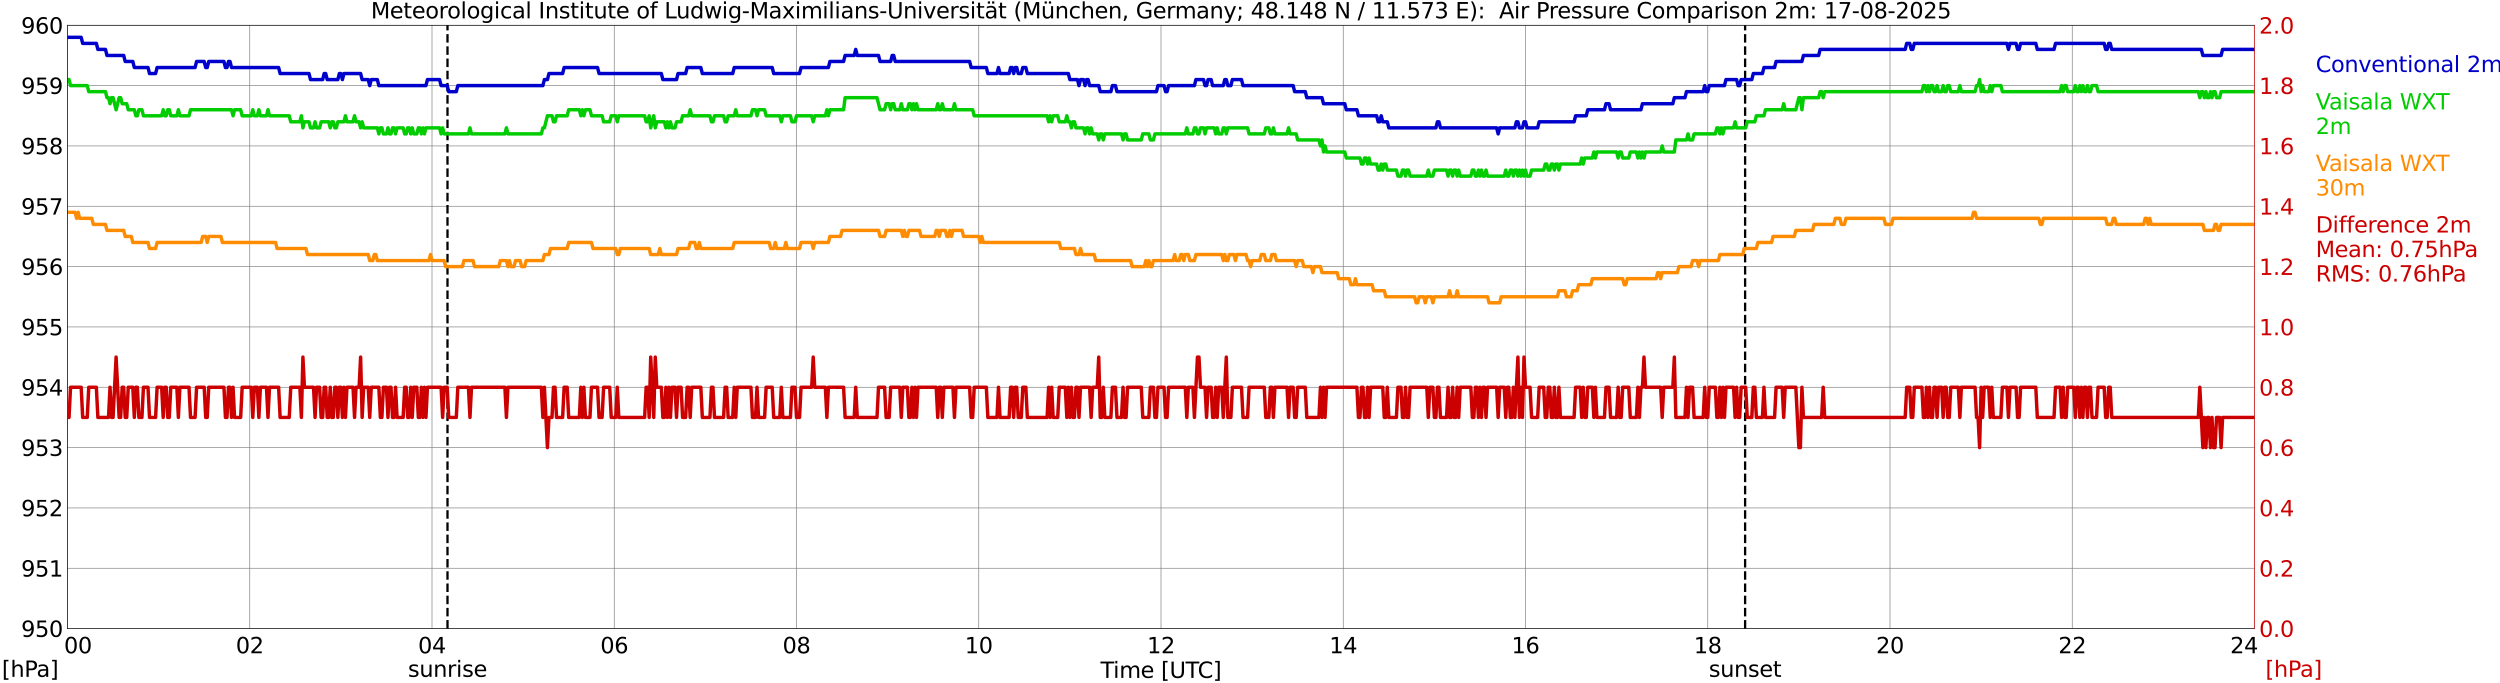 <?xml version="1.0" encoding="utf-8" standalone="no"?>
<!DOCTYPE svg PUBLIC "-//W3C//DTD SVG 1.1//EN"
  "http://www.w3.org/Graphics/SVG/1.1/DTD/svg11.dtd">
<svg xmlns:xlink="http://www.w3.org/1999/xlink" width="1085.4pt" height="296.64pt" viewBox="0 0 1085.4 296.64" xmlns="http://www.w3.org/2000/svg" version="1.1">
 <defs>
  <style type="text/css">*{stroke-linejoin: round; stroke-linecap: butt}</style>
 </defs>
 <g id="figure_1">
  <g id="patch_1">
   <path d="M 0 296.64 
L 1085.4 296.64 
L 1085.4 0 
L 0 0 
z
" style="fill: #ffffff"/>
  </g>
  <g id="axes_1">
   <g id="patch_2">
    <path d="M 29.306 272.909 
L 978.814 272.909 
L 978.814 10.976 
L 29.306 10.976 
z
" style="fill: #ffffff"/>
   </g>
   <g id="patch_3">
    <path d="M 978.814 272.909 
L 978.814 272.909 
L 978.814 10.976 
L 978.814 10.976 
z
" clip-path="url(#pa032be91e3)" style="fill: #d3d3d3; opacity: 0.25; stroke: #d3d3d3; stroke-linejoin: miter"/>
   </g>
   <g id="matplotlib.axis_1">
    <g id="xtick_1">
     <g id="line2d_1">
      <path d="M 29.306 272.909 
L 29.306 10.976 
" clip-path="url(#pa032be91e3)" style="fill: none; stroke: #808080; stroke-width: 0.3; stroke-linecap: square"/>
     </g>
     <g id="line2d_2"/>
     <g id="text_1">
      <!--    00 -->
      <g transform="translate(18.733 283.627) scale(0.095 -0.095)">
       <defs>
        <path id="DejaVuSans-20" transform="scale(0.016)"/>
        <path id="DejaVuSans-30" d="M 2034 4250 
Q 1547 4250 1301 3770 
Q 1056 3291 1056 2328 
Q 1056 1369 1301 889 
Q 1547 409 2034 409 
Q 2525 409 2770 889 
Q 3016 1369 3016 2328 
Q 3016 3291 2770 3770 
Q 2525 4250 2034 4250 
z
M 2034 4750 
Q 2819 4750 3233 4129 
Q 3647 3509 3647 2328 
Q 3647 1150 3233 529 
Q 2819 -91 2034 -91 
Q 1250 -91 836 529 
Q 422 1150 422 2328 
Q 422 3509 836 4129 
Q 1250 4750 2034 4750 
z
" transform="scale(0.016)"/>
       </defs>
       <use xlink:href="#DejaVuSans-20"/>
       <use xlink:href="#DejaVuSans-20" transform="translate(31.787 0)"/>
       <use xlink:href="#DejaVuSans-20" transform="translate(63.574 0)"/>
       <use xlink:href="#DejaVuSans-30" transform="translate(95.361 0)"/>
       <use xlink:href="#DejaVuSans-30" transform="translate(158.984 0)"/>
      </g>
     </g>
    </g>
    <g id="xtick_2">
     <g id="line2d_3">
      <path d="M 108.431 272.909 
L 108.431 10.976 
" clip-path="url(#pa032be91e3)" style="fill: none; stroke: #808080; stroke-width: 0.3; stroke-linecap: square"/>
     </g>
     <g id="line2d_4"/>
     <g id="text_2">
      <!-- 02 -->
      <g transform="translate(102.387 283.627) scale(0.095 -0.095)">
       <defs>
        <path id="DejaVuSans-32" d="M 1228 531 
L 3431 531 
L 3431 0 
L 469 0 
L 469 531 
Q 828 903 1448 1529 
Q 2069 2156 2228 2338 
Q 2531 2678 2651 2914 
Q 2772 3150 2772 3378 
Q 2772 3750 2511 3984 
Q 2250 4219 1831 4219 
Q 1534 4219 1204 4116 
Q 875 4013 500 3803 
L 500 4441 
Q 881 4594 1212 4672 
Q 1544 4750 1819 4750 
Q 2544 4750 2975 4387 
Q 3406 4025 3406 3419 
Q 3406 3131 3298 2873 
Q 3191 2616 2906 2266 
Q 2828 2175 2409 1742 
Q 1991 1309 1228 531 
z
" transform="scale(0.016)"/>
       </defs>
       <use xlink:href="#DejaVuSans-30"/>
       <use xlink:href="#DejaVuSans-32" transform="translate(63.623 0)"/>
      </g>
     </g>
    </g>
    <g id="xtick_3">
     <g id="line2d_5">
      <path d="M 187.557 272.909 
L 187.557 10.976 
" clip-path="url(#pa032be91e3)" style="fill: none; stroke: #808080; stroke-width: 0.3; stroke-linecap: square"/>
     </g>
     <g id="line2d_6"/>
     <g id="text_3">
      <!-- 04 -->
      <g transform="translate(181.513 283.627) scale(0.095 -0.095)">
       <defs>
        <path id="DejaVuSans-34" d="M 2419 4116 
L 825 1625 
L 2419 1625 
L 2419 4116 
z
M 2253 4666 
L 3047 4666 
L 3047 1625 
L 3713 1625 
L 3713 1100 
L 3047 1100 
L 3047 0 
L 2419 0 
L 2419 1100 
L 313 1100 
L 313 1709 
L 2253 4666 
z
" transform="scale(0.016)"/>
       </defs>
       <use xlink:href="#DejaVuSans-30"/>
       <use xlink:href="#DejaVuSans-34" transform="translate(63.623 0)"/>
      </g>
     </g>
    </g>
    <g id="xtick_4">
     <g id="line2d_7">
      <path d="M 266.683 272.909 
L 266.683 10.976 
" clip-path="url(#pa032be91e3)" style="fill: none; stroke: #808080; stroke-width: 0.3; stroke-linecap: square"/>
     </g>
     <g id="line2d_8"/>
     <g id="text_4">
      <!-- 06 -->
      <g transform="translate(260.638 283.627) scale(0.095 -0.095)">
       <defs>
        <path id="DejaVuSans-36" d="M 2113 2584 
Q 1688 2584 1439 2293 
Q 1191 2003 1191 1497 
Q 1191 994 1439 701 
Q 1688 409 2113 409 
Q 2538 409 2786 701 
Q 3034 994 3034 1497 
Q 3034 2003 2786 2293 
Q 2538 2584 2113 2584 
z
M 3366 4563 
L 3366 3988 
Q 3128 4100 2886 4159 
Q 2644 4219 2406 4219 
Q 1781 4219 1451 3797 
Q 1122 3375 1075 2522 
Q 1259 2794 1537 2939 
Q 1816 3084 2150 3084 
Q 2853 3084 3261 2657 
Q 3669 2231 3669 1497 
Q 3669 778 3244 343 
Q 2819 -91 2113 -91 
Q 1303 -91 875 529 
Q 447 1150 447 2328 
Q 447 3434 972 4092 
Q 1497 4750 2381 4750 
Q 2619 4750 2861 4703 
Q 3103 4656 3366 4563 
z
" transform="scale(0.016)"/>
       </defs>
       <use xlink:href="#DejaVuSans-30"/>
       <use xlink:href="#DejaVuSans-36" transform="translate(63.623 0)"/>
      </g>
     </g>
    </g>
    <g id="xtick_5">
     <g id="line2d_9">
      <path d="M 345.808 272.909 
L 345.808 10.976 
" clip-path="url(#pa032be91e3)" style="fill: none; stroke: #808080; stroke-width: 0.3; stroke-linecap: square"/>
     </g>
     <g id="line2d_10"/>
     <g id="text_5">
      <!-- 08 -->
      <g transform="translate(339.764 283.627) scale(0.095 -0.095)">
       <defs>
        <path id="DejaVuSans-38" d="M 2034 2216 
Q 1584 2216 1326 1975 
Q 1069 1734 1069 1313 
Q 1069 891 1326 650 
Q 1584 409 2034 409 
Q 2484 409 2743 651 
Q 3003 894 3003 1313 
Q 3003 1734 2745 1975 
Q 2488 2216 2034 2216 
z
M 1403 2484 
Q 997 2584 770 2862 
Q 544 3141 544 3541 
Q 544 4100 942 4425 
Q 1341 4750 2034 4750 
Q 2731 4750 3128 4425 
Q 3525 4100 3525 3541 
Q 3525 3141 3298 2862 
Q 3072 2584 2669 2484 
Q 3125 2378 3379 2068 
Q 3634 1759 3634 1313 
Q 3634 634 3220 271 
Q 2806 -91 2034 -91 
Q 1263 -91 848 271 
Q 434 634 434 1313 
Q 434 1759 690 2068 
Q 947 2378 1403 2484 
z
M 1172 3481 
Q 1172 3119 1398 2916 
Q 1625 2713 2034 2713 
Q 2441 2713 2670 2916 
Q 2900 3119 2900 3481 
Q 2900 3844 2670 4047 
Q 2441 4250 2034 4250 
Q 1625 4250 1398 4047 
Q 1172 3844 1172 3481 
z
" transform="scale(0.016)"/>
       </defs>
       <use xlink:href="#DejaVuSans-30"/>
       <use xlink:href="#DejaVuSans-38" transform="translate(63.623 0)"/>
      </g>
     </g>
    </g>
    <g id="xtick_6">
     <g id="line2d_11">
      <path d="M 424.934 272.909 
L 424.934 10.976 
" clip-path="url(#pa032be91e3)" style="fill: none; stroke: #808080; stroke-width: 0.3; stroke-linecap: square"/>
     </g>
     <g id="line2d_12"/>
     <g id="text_6">
      <!-- 10 -->
      <g transform="translate(418.89 283.627) scale(0.095 -0.095)">
       <defs>
        <path id="DejaVuSans-31" d="M 794 531 
L 1825 531 
L 1825 4091 
L 703 3866 
L 703 4441 
L 1819 4666 
L 2450 4666 
L 2450 531 
L 3481 531 
L 3481 0 
L 794 0 
L 794 531 
z
" transform="scale(0.016)"/>
       </defs>
       <use xlink:href="#DejaVuSans-31"/>
       <use xlink:href="#DejaVuSans-30" transform="translate(63.623 0)"/>
      </g>
     </g>
    </g>
    <g id="xtick_7">
     <g id="line2d_13">
      <path d="M 504.06 272.909 
L 504.06 10.976 
" clip-path="url(#pa032be91e3)" style="fill: none; stroke: #808080; stroke-width: 0.3; stroke-linecap: square"/>
     </g>
     <g id="line2d_14"/>
     <g id="text_7">
      <!-- 12 -->
      <g transform="translate(498.015 283.627) scale(0.095 -0.095)">
       <use xlink:href="#DejaVuSans-31"/>
       <use xlink:href="#DejaVuSans-32" transform="translate(63.623 0)"/>
      </g>
     </g>
    </g>
    <g id="xtick_8">
     <g id="line2d_15">
      <path d="M 583.185 272.909 
L 583.185 10.976 
" clip-path="url(#pa032be91e3)" style="fill: none; stroke: #808080; stroke-width: 0.3; stroke-linecap: square"/>
     </g>
     <g id="line2d_16"/>
     <g id="text_8">
      <!-- 14 -->
      <g transform="translate(577.141 283.627) scale(0.095 -0.095)">
       <use xlink:href="#DejaVuSans-31"/>
       <use xlink:href="#DejaVuSans-34" transform="translate(63.623 0)"/>
      </g>
     </g>
    </g>
    <g id="xtick_9">
     <g id="line2d_17">
      <path d="M 662.311 272.909 
L 662.311 10.976 
" clip-path="url(#pa032be91e3)" style="fill: none; stroke: #808080; stroke-width: 0.3; stroke-linecap: square"/>
     </g>
     <g id="line2d_18"/>
     <g id="text_9">
      <!-- 16 -->
      <g transform="translate(656.267 283.627) scale(0.095 -0.095)">
       <use xlink:href="#DejaVuSans-31"/>
       <use xlink:href="#DejaVuSans-36" transform="translate(63.623 0)"/>
      </g>
     </g>
    </g>
    <g id="xtick_10">
     <g id="line2d_19">
      <path d="M 741.437 272.909 
L 741.437 10.976 
" clip-path="url(#pa032be91e3)" style="fill: none; stroke: #808080; stroke-width: 0.3; stroke-linecap: square"/>
     </g>
     <g id="line2d_20"/>
     <g id="text_10">
      <!-- 18 -->
      <g transform="translate(735.392 283.627) scale(0.095 -0.095)">
       <use xlink:href="#DejaVuSans-31"/>
       <use xlink:href="#DejaVuSans-38" transform="translate(63.623 0)"/>
      </g>
     </g>
    </g>
    <g id="xtick_11">
     <g id="line2d_21">
      <path d="M 820.562 272.909 
L 820.562 10.976 
" clip-path="url(#pa032be91e3)" style="fill: none; stroke: #808080; stroke-width: 0.3; stroke-linecap: square"/>
     </g>
     <g id="line2d_22"/>
     <g id="text_11">
      <!-- 20 -->
      <g transform="translate(814.518 283.627) scale(0.095 -0.095)">
       <use xlink:href="#DejaVuSans-32"/>
       <use xlink:href="#DejaVuSans-30" transform="translate(63.623 0)"/>
      </g>
     </g>
    </g>
    <g id="xtick_12">
     <g id="line2d_23">
      <path d="M 899.688 272.909 
L 899.688 10.976 
" clip-path="url(#pa032be91e3)" style="fill: none; stroke: #808080; stroke-width: 0.3; stroke-linecap: square"/>
     </g>
     <g id="line2d_24"/>
     <g id="text_12">
      <!-- 22 -->
      <g transform="translate(893.644 283.627) scale(0.095 -0.095)">
       <use xlink:href="#DejaVuSans-32"/>
       <use xlink:href="#DejaVuSans-32" transform="translate(63.623 0)"/>
      </g>
     </g>
    </g>
    <g id="xtick_13">
     <g id="line2d_25">
      <path d="M 978.814 272.909 
L 978.814 10.976 
" clip-path="url(#pa032be91e3)" style="fill: none; stroke: #808080; stroke-width: 0.3; stroke-linecap: square"/>
     </g>
     <g id="line2d_26"/>
     <g id="text_13">
      <!-- 24    -->
      <g transform="translate(968.241 283.627) scale(0.095 -0.095)">
       <use xlink:href="#DejaVuSans-32"/>
       <use xlink:href="#DejaVuSans-34" transform="translate(63.623 0)"/>
       <use xlink:href="#DejaVuSans-20" transform="translate(127.246 0)"/>
       <use xlink:href="#DejaVuSans-20" transform="translate(159.033 0)"/>
       <use xlink:href="#DejaVuSans-20" transform="translate(190.82 0)"/>
      </g>
     </g>
    </g>
    <g id="text_14">
     <!-- Time [UTC] -->
     <g transform="translate(477.806 294.322) scale(0.095 -0.095)">
      <defs>
       <path id="DejaVuSans-54" d="M -19 4666 
L 3928 4666 
L 3928 4134 
L 2272 4134 
L 2272 0 
L 1638 0 
L 1638 4134 
L -19 4134 
L -19 4666 
z
" transform="scale(0.016)"/>
       <path id="DejaVuSans-69" d="M 603 3500 
L 1178 3500 
L 1178 0 
L 603 0 
L 603 3500 
z
M 603 4863 
L 1178 4863 
L 1178 4134 
L 603 4134 
L 603 4863 
z
" transform="scale(0.016)"/>
       <path id="DejaVuSans-6d" d="M 3328 2828 
Q 3544 3216 3844 3400 
Q 4144 3584 4550 3584 
Q 5097 3584 5394 3201 
Q 5691 2819 5691 2113 
L 5691 0 
L 5113 0 
L 5113 2094 
Q 5113 2597 4934 2840 
Q 4756 3084 4391 3084 
Q 3944 3084 3684 2787 
Q 3425 2491 3425 1978 
L 3425 0 
L 2847 0 
L 2847 2094 
Q 2847 2600 2669 2842 
Q 2491 3084 2119 3084 
Q 1678 3084 1418 2786 
Q 1159 2488 1159 1978 
L 1159 0 
L 581 0 
L 581 3500 
L 1159 3500 
L 1159 2956 
Q 1356 3278 1631 3431 
Q 1906 3584 2284 3584 
Q 2666 3584 2933 3390 
Q 3200 3197 3328 2828 
z
" transform="scale(0.016)"/>
       <path id="DejaVuSans-65" d="M 3597 1894 
L 3597 1613 
L 953 1613 
Q 991 1019 1311 708 
Q 1631 397 2203 397 
Q 2534 397 2845 478 
Q 3156 559 3463 722 
L 3463 178 
Q 3153 47 2828 -22 
Q 2503 -91 2169 -91 
Q 1331 -91 842 396 
Q 353 884 353 1716 
Q 353 2575 817 3079 
Q 1281 3584 2069 3584 
Q 2775 3584 3186 3129 
Q 3597 2675 3597 1894 
z
M 3022 2063 
Q 3016 2534 2758 2815 
Q 2500 3097 2075 3097 
Q 1594 3097 1305 2825 
Q 1016 2553 972 2059 
L 3022 2063 
z
" transform="scale(0.016)"/>
       <path id="DejaVuSans-5b" d="M 550 4863 
L 1875 4863 
L 1875 4416 
L 1125 4416 
L 1125 -397 
L 1875 -397 
L 1875 -844 
L 550 -844 
L 550 4863 
z
" transform="scale(0.016)"/>
       <path id="DejaVuSans-55" d="M 556 4666 
L 1191 4666 
L 1191 1831 
Q 1191 1081 1462 751 
Q 1734 422 2344 422 
Q 2950 422 3222 751 
Q 3494 1081 3494 1831 
L 3494 4666 
L 4128 4666 
L 4128 1753 
Q 4128 841 3676 375 
Q 3225 -91 2344 -91 
Q 1459 -91 1007 375 
Q 556 841 556 1753 
L 556 4666 
z
" transform="scale(0.016)"/>
       <path id="DejaVuSans-43" d="M 4122 4306 
L 4122 3641 
Q 3803 3938 3442 4084 
Q 3081 4231 2675 4231 
Q 1875 4231 1450 3742 
Q 1025 3253 1025 2328 
Q 1025 1406 1450 917 
Q 1875 428 2675 428 
Q 3081 428 3442 575 
Q 3803 722 4122 1019 
L 4122 359 
Q 3791 134 3420 21 
Q 3050 -91 2638 -91 
Q 1578 -91 968 557 
Q 359 1206 359 2328 
Q 359 3453 968 4101 
Q 1578 4750 2638 4750 
Q 3056 4750 3426 4639 
Q 3797 4528 4122 4306 
z
" transform="scale(0.016)"/>
       <path id="DejaVuSans-5d" d="M 1947 4863 
L 1947 -844 
L 622 -844 
L 622 -397 
L 1369 -397 
L 1369 4416 
L 622 4416 
L 622 4863 
L 1947 4863 
z
" transform="scale(0.016)"/>
      </defs>
      <use xlink:href="#DejaVuSans-54"/>
      <use xlink:href="#DejaVuSans-69" transform="translate(57.959 0)"/>
      <use xlink:href="#DejaVuSans-6d" transform="translate(85.742 0)"/>
      <use xlink:href="#DejaVuSans-65" transform="translate(183.154 0)"/>
      <use xlink:href="#DejaVuSans-20" transform="translate(244.678 0)"/>
      <use xlink:href="#DejaVuSans-5b" transform="translate(276.465 0)"/>
      <use xlink:href="#DejaVuSans-55" transform="translate(315.479 0)"/>
      <use xlink:href="#DejaVuSans-54" transform="translate(388.672 0)"/>
      <use xlink:href="#DejaVuSans-43" transform="translate(443.881 0)"/>
      <use xlink:href="#DejaVuSans-5d" transform="translate(513.705 0)"/>
     </g>
    </g>
   </g>
   <g id="matplotlib.axis_2">
    <g id="ytick_1">
     <g id="line2d_27">
      <path d="M 29.306 272.909 
L 978.814 272.909 
" clip-path="url(#pa032be91e3)" style="fill: none; stroke: #808080; stroke-width: 0.3; stroke-linecap: square"/>
     </g>
     <g id="line2d_28"/>
     <g id="text_15">
      <!-- 950 -->
      <g transform="translate(9.173 276.518) scale(0.095 -0.095)">
       <defs>
        <path id="DejaVuSans-39" d="M 703 97 
L 703 672 
Q 941 559 1184 500 
Q 1428 441 1663 441 
Q 2288 441 2617 861 
Q 2947 1281 2994 2138 
Q 2813 1869 2534 1725 
Q 2256 1581 1919 1581 
Q 1219 1581 811 2004 
Q 403 2428 403 3163 
Q 403 3881 828 4315 
Q 1253 4750 1959 4750 
Q 2769 4750 3195 4129 
Q 3622 3509 3622 2328 
Q 3622 1225 3098 567 
Q 2575 -91 1691 -91 
Q 1453 -91 1209 -44 
Q 966 3 703 97 
z
M 1959 2075 
Q 2384 2075 2632 2365 
Q 2881 2656 2881 3163 
Q 2881 3666 2632 3958 
Q 2384 4250 1959 4250 
Q 1534 4250 1286 3958 
Q 1038 3666 1038 3163 
Q 1038 2656 1286 2365 
Q 1534 2075 1959 2075 
z
" transform="scale(0.016)"/>
        <path id="DejaVuSans-35" d="M 691 4666 
L 3169 4666 
L 3169 4134 
L 1269 4134 
L 1269 2991 
Q 1406 3038 1543 3061 
Q 1681 3084 1819 3084 
Q 2600 3084 3056 2656 
Q 3513 2228 3513 1497 
Q 3513 744 3044 326 
Q 2575 -91 1722 -91 
Q 1428 -91 1123 -41 
Q 819 9 494 109 
L 494 744 
Q 775 591 1075 516 
Q 1375 441 1709 441 
Q 2250 441 2565 725 
Q 2881 1009 2881 1497 
Q 2881 1984 2565 2268 
Q 2250 2553 1709 2553 
Q 1456 2553 1204 2497 
Q 953 2441 691 2322 
L 691 4666 
z
" transform="scale(0.016)"/>
       </defs>
       <use xlink:href="#DejaVuSans-39"/>
       <use xlink:href="#DejaVuSans-35" transform="translate(63.623 0)"/>
       <use xlink:href="#DejaVuSans-30" transform="translate(127.246 0)"/>
      </g>
     </g>
    </g>
    <g id="ytick_2">
     <g id="line2d_29">
      <path d="M 29.306 246.715 
L 978.814 246.715 
" clip-path="url(#pa032be91e3)" style="fill: none; stroke: #808080; stroke-width: 0.3; stroke-linecap: square"/>
     </g>
     <g id="line2d_30"/>
     <g id="text_16">
      <!-- 951 -->
      <g transform="translate(9.173 250.325) scale(0.095 -0.095)">
       <use xlink:href="#DejaVuSans-39"/>
       <use xlink:href="#DejaVuSans-35" transform="translate(63.623 0)"/>
       <use xlink:href="#DejaVuSans-31" transform="translate(127.246 0)"/>
      </g>
     </g>
    </g>
    <g id="ytick_3">
     <g id="line2d_31">
      <path d="M 29.306 220.522 
L 978.814 220.522 
" clip-path="url(#pa032be91e3)" style="fill: none; stroke: #808080; stroke-width: 0.3; stroke-linecap: square"/>
     </g>
     <g id="line2d_32"/>
     <g id="text_17">
      <!-- 952 -->
      <g transform="translate(9.173 224.131) scale(0.095 -0.095)">
       <use xlink:href="#DejaVuSans-39"/>
       <use xlink:href="#DejaVuSans-35" transform="translate(63.623 0)"/>
       <use xlink:href="#DejaVuSans-32" transform="translate(127.246 0)"/>
      </g>
     </g>
    </g>
    <g id="ytick_4">
     <g id="line2d_33">
      <path d="M 29.306 194.329 
L 978.814 194.329 
" clip-path="url(#pa032be91e3)" style="fill: none; stroke: #808080; stroke-width: 0.3; stroke-linecap: square"/>
     </g>
     <g id="line2d_34"/>
     <g id="text_18">
      <!-- 953 -->
      <g transform="translate(9.173 197.938) scale(0.095 -0.095)">
       <defs>
        <path id="DejaVuSans-33" d="M 2597 2516 
Q 3050 2419 3304 2112 
Q 3559 1806 3559 1356 
Q 3559 666 3084 287 
Q 2609 -91 1734 -91 
Q 1441 -91 1130 -33 
Q 819 25 488 141 
L 488 750 
Q 750 597 1062 519 
Q 1375 441 1716 441 
Q 2309 441 2620 675 
Q 2931 909 2931 1356 
Q 2931 1769 2642 2001 
Q 2353 2234 1838 2234 
L 1294 2234 
L 1294 2753 
L 1863 2753 
Q 2328 2753 2575 2939 
Q 2822 3125 2822 3475 
Q 2822 3834 2567 4026 
Q 2313 4219 1838 4219 
Q 1578 4219 1281 4162 
Q 984 4106 628 3988 
L 628 4550 
Q 988 4650 1302 4700 
Q 1616 4750 1894 4750 
Q 2613 4750 3031 4423 
Q 3450 4097 3450 3541 
Q 3450 3153 3228 2886 
Q 3006 2619 2597 2516 
z
" transform="scale(0.016)"/>
       </defs>
       <use xlink:href="#DejaVuSans-39"/>
       <use xlink:href="#DejaVuSans-35" transform="translate(63.623 0)"/>
       <use xlink:href="#DejaVuSans-33" transform="translate(127.246 0)"/>
      </g>
     </g>
    </g>
    <g id="ytick_5">
     <g id="line2d_35">
      <path d="M 29.306 168.136 
L 978.814 168.136 
" clip-path="url(#pa032be91e3)" style="fill: none; stroke: #808080; stroke-width: 0.3; stroke-linecap: square"/>
     </g>
     <g id="line2d_36"/>
     <g id="text_19">
      <!-- 954 -->
      <g transform="translate(9.173 171.745) scale(0.095 -0.095)">
       <use xlink:href="#DejaVuSans-39"/>
       <use xlink:href="#DejaVuSans-35" transform="translate(63.623 0)"/>
       <use xlink:href="#DejaVuSans-34" transform="translate(127.246 0)"/>
      </g>
     </g>
    </g>
    <g id="ytick_6">
     <g id="line2d_37">
      <path d="M 29.306 141.942 
L 978.814 141.942 
" clip-path="url(#pa032be91e3)" style="fill: none; stroke: #808080; stroke-width: 0.3; stroke-linecap: square"/>
     </g>
     <g id="line2d_38"/>
     <g id="text_20">
      <!-- 955 -->
      <g transform="translate(9.173 145.551) scale(0.095 -0.095)">
       <use xlink:href="#DejaVuSans-39"/>
       <use xlink:href="#DejaVuSans-35" transform="translate(63.623 0)"/>
       <use xlink:href="#DejaVuSans-35" transform="translate(127.246 0)"/>
      </g>
     </g>
    </g>
    <g id="ytick_7">
     <g id="line2d_39">
      <path d="M 29.306 115.749 
L 978.814 115.749 
" clip-path="url(#pa032be91e3)" style="fill: none; stroke: #808080; stroke-width: 0.3; stroke-linecap: square"/>
     </g>
     <g id="line2d_40"/>
     <g id="text_21">
      <!-- 956 -->
      <g transform="translate(9.173 119.358) scale(0.095 -0.095)">
       <use xlink:href="#DejaVuSans-39"/>
       <use xlink:href="#DejaVuSans-35" transform="translate(63.623 0)"/>
       <use xlink:href="#DejaVuSans-36" transform="translate(127.246 0)"/>
      </g>
     </g>
    </g>
    <g id="ytick_8">
     <g id="line2d_41">
      <path d="M 29.306 89.556 
L 978.814 89.556 
" clip-path="url(#pa032be91e3)" style="fill: none; stroke: #808080; stroke-width: 0.3; stroke-linecap: square"/>
     </g>
     <g id="line2d_42"/>
     <g id="text_22">
      <!-- 957 -->
      <g transform="translate(9.173 93.165) scale(0.095 -0.095)">
       <defs>
        <path id="DejaVuSans-37" d="M 525 4666 
L 3525 4666 
L 3525 4397 
L 1831 0 
L 1172 0 
L 2766 4134 
L 525 4134 
L 525 4666 
z
" transform="scale(0.016)"/>
       </defs>
       <use xlink:href="#DejaVuSans-39"/>
       <use xlink:href="#DejaVuSans-35" transform="translate(63.623 0)"/>
       <use xlink:href="#DejaVuSans-37" transform="translate(127.246 0)"/>
      </g>
     </g>
    </g>
    <g id="ytick_9">
     <g id="line2d_43">
      <path d="M 29.306 63.362 
L 978.814 63.362 
" clip-path="url(#pa032be91e3)" style="fill: none; stroke: #808080; stroke-width: 0.3; stroke-linecap: square"/>
     </g>
     <g id="line2d_44"/>
     <g id="text_23">
      <!-- 958 -->
      <g transform="translate(9.173 66.972) scale(0.095 -0.095)">
       <use xlink:href="#DejaVuSans-39"/>
       <use xlink:href="#DejaVuSans-35" transform="translate(63.623 0)"/>
       <use xlink:href="#DejaVuSans-38" transform="translate(127.246 0)"/>
      </g>
     </g>
    </g>
    <g id="ytick_10">
     <g id="line2d_45">
      <path d="M 29.306 37.169 
L 978.814 37.169 
" clip-path="url(#pa032be91e3)" style="fill: none; stroke: #808080; stroke-width: 0.3; stroke-linecap: square"/>
     </g>
     <g id="line2d_46"/>
     <g id="text_24">
      <!-- 959 -->
      <g transform="translate(9.173 40.778) scale(0.095 -0.095)">
       <use xlink:href="#DejaVuSans-39"/>
       <use xlink:href="#DejaVuSans-35" transform="translate(63.623 0)"/>
       <use xlink:href="#DejaVuSans-39" transform="translate(127.246 0)"/>
      </g>
     </g>
    </g>
    <g id="ytick_11">
     <g id="line2d_47">
      <path d="M 29.306 10.976 
L 978.814 10.976 
" clip-path="url(#pa032be91e3)" style="fill: none; stroke: #808080; stroke-width: 0.3; stroke-linecap: square"/>
     </g>
     <g id="line2d_48"/>
     <g id="text_25">
      <!-- 960 -->
      <g transform="translate(9.173 14.585) scale(0.095 -0.095)">
       <use xlink:href="#DejaVuSans-39"/>
       <use xlink:href="#DejaVuSans-36" transform="translate(63.623 0)"/>
       <use xlink:href="#DejaVuSans-30" transform="translate(127.246 0)"/>
      </g>
     </g>
    </g>
   </g>
   <g id="line2d_49">
    <path d="M 194.283 272.909 
L 194.283 10.976 
" clip-path="url(#pa032be91e3)" style="fill: none; stroke-dasharray: 3.7,1.6; stroke-dashoffset: 0; stroke: #000000"/>
   </g>
   <g id="line2d_50">
    <path d="M 757.658 272.909 
L 757.658 10.976 
" clip-path="url(#pa032be91e3)" style="fill: none; stroke-dasharray: 3.7,1.6; stroke-dashoffset: 0; stroke: #000000"/>
   </g>
   <g id="line2d_51">
    <path d="M 29.306 16.214 
L 35.24 16.214 
L 35.9 18.834 
L 41.834 18.834 
L 42.493 21.453 
L 45.79 21.453 
L 46.45 24.072 
L 53.703 24.072 
L 54.362 26.692 
L 57.659 26.692 
L 58.319 29.311 
L 64.253 29.311 
L 64.912 31.93 
L 67.55 31.93 
L 68.209 29.311 
L 84.694 29.311 
L 85.353 26.692 
L 88.65 26.692 
L 89.309 29.311 
L 89.969 29.311 
L 90.628 26.692 
L 97.222 26.692 
L 97.881 29.311 
L 98.541 29.311 
L 99.2 26.692 
L 99.86 26.692 
L 100.519 29.311 
L 120.96 29.311 
L 121.619 31.93 
L 134.147 31.93 
L 134.807 34.55 
L 140.082 34.55 
L 140.741 31.93 
L 141.4 31.93 
L 142.06 34.55 
L 146.676 34.55 
L 147.335 31.93 
L 147.994 31.93 
L 148.654 34.55 
L 149.313 31.93 
L 156.566 31.93 
L 157.226 34.55 
L 159.863 34.55 
L 160.523 37.169 
L 161.182 34.55 
L 163.819 34.55 
L 164.479 37.169 
L 184.92 37.169 
L 185.579 34.55 
L 190.854 34.55 
L 191.513 37.169 
L 194.151 37.169 
L 194.81 39.788 
L 198.107 39.788 
L 198.767 37.169 
L 235.692 37.169 
L 236.351 34.55 
L 237.67 34.55 
L 238.329 31.93 
L 244.264 31.93 
L 244.923 29.311 
L 259.43 29.311 
L 260.089 31.93 
L 287.124 31.93 
L 287.783 34.55 
L 293.717 34.55 
L 294.377 31.93 
L 297.674 31.93 
L 298.333 29.311 
L 304.267 29.311 
L 304.927 31.93 
L 318.114 31.93 
L 318.774 29.311 
L 335.258 29.311 
L 335.918 31.93 
L 347.127 31.93 
L 347.787 29.311 
L 359.655 29.311 
L 360.315 26.692 
L 366.249 26.692 
L 366.909 24.072 
L 370.865 24.072 
L 371.524 21.453 
L 372.184 24.072 
L 381.415 24.072 
L 382.074 26.692 
L 386.69 26.692 
L 387.349 24.072 
L 388.009 24.072 
L 388.668 26.692 
L 420.978 26.692 
L 421.637 29.311 
L 428.231 29.311 
L 428.89 31.93 
L 432.847 31.93 
L 433.506 29.311 
L 434.165 31.93 
L 438.122 31.93 
L 438.781 29.311 
L 439.44 29.311 
L 440.1 31.93 
L 440.759 29.311 
L 441.419 29.311 
L 442.078 31.93 
L 443.397 31.93 
L 444.056 29.311 
L 445.375 29.311 
L 446.034 31.93 
L 463.838 31.93 
L 464.497 34.55 
L 467.794 34.55 
L 468.453 37.169 
L 469.113 34.55 
L 470.431 34.55 
L 471.091 37.169 
L 471.75 34.55 
L 472.409 34.55 
L 473.069 37.169 
L 477.025 37.169 
L 477.685 39.788 
L 482.3 39.788 
L 482.96 37.169 
L 484.278 37.169 
L 484.938 39.788 
L 502.082 39.788 
L 502.741 37.169 
L 505.379 37.169 
L 506.038 39.788 
L 506.697 39.788 
L 507.357 37.169 
L 518.566 37.169 
L 519.226 34.55 
L 522.522 34.55 
L 523.182 37.169 
L 523.841 37.169 
L 524.501 34.55 
L 525.819 34.55 
L 526.479 37.169 
L 531.094 37.169 
L 531.754 34.55 
L 532.413 34.55 
L 533.073 37.169 
L 534.391 37.169 
L 535.051 34.55 
L 539.007 34.55 
L 539.666 37.169 
L 561.426 37.169 
L 562.085 39.788 
L 566.701 39.788 
L 567.36 42.408 
L 573.954 42.408 
L 574.613 45.027 
L 583.845 45.027 
L 584.504 47.646 
L 589.12 47.646 
L 589.779 50.266 
L 597.692 50.266 
L 598.351 52.885 
L 599.011 52.885 
L 599.67 50.266 
L 600.329 52.885 
L 602.307 52.885 
L 602.967 55.504 
L 623.408 55.504 
L 624.067 52.885 
L 624.726 52.885 
L 625.386 55.504 
L 649.783 55.504 
L 650.442 58.124 
L 651.102 55.504 
L 657.695 55.504 
L 658.355 52.885 
L 659.014 52.885 
L 659.674 55.504 
L 660.992 55.504 
L 661.652 52.885 
L 662.311 52.885 
L 662.97 55.504 
L 667.586 55.504 
L 668.246 52.885 
L 683.411 52.885 
L 684.071 50.266 
L 688.686 50.266 
L 689.346 47.646 
L 696.599 47.646 
L 697.258 45.027 
L 698.577 45.027 
L 699.236 47.646 
L 712.424 47.646 
L 713.083 45.027 
L 726.271 45.027 
L 726.93 42.408 
L 731.546 42.408 
L 732.205 39.788 
L 739.459 39.788 
L 740.118 37.169 
L 740.777 39.788 
L 741.437 39.788 
L 742.096 37.169 
L 748.69 37.169 
L 749.349 34.55 
L 753.965 34.55 
L 754.624 37.169 
L 755.284 37.169 
L 755.943 34.55 
L 760.559 34.55 
L 761.218 31.93 
L 765.174 31.93 
L 765.834 29.311 
L 770.449 29.311 
L 771.109 26.692 
L 782.318 26.692 
L 782.978 24.072 
L 789.572 24.072 
L 790.231 21.453 
L 827.156 21.453 
L 827.816 18.834 
L 829.134 18.834 
L 829.794 21.453 
L 830.453 21.453 
L 831.112 18.834 
L 871.335 18.834 
L 871.994 21.453 
L 872.653 18.834 
L 875.291 18.834 
L 875.95 21.453 
L 876.61 21.453 
L 877.269 18.834 
L 883.863 18.834 
L 884.522 21.453 
L 891.775 21.453 
L 892.435 18.834 
L 913.535 18.834 
L 914.194 21.453 
L 914.854 21.453 
L 915.513 18.834 
L 916.173 18.834 
L 916.832 21.453 
L 955.735 21.453 
L 956.395 24.072 
L 964.307 24.072 
L 964.967 21.453 
L 978.154 21.453 
L 978.154 21.453 
" clip-path="url(#pa032be91e3)" style="fill: none; stroke: #0000cc; stroke-width: 1.5; stroke-linecap: square"/>
   </g>
   <g id="line2d_52">
    <path d="M 29.306 34.55 
L 29.965 34.55 
L 30.625 37.169 
L 37.878 37.169 
L 38.537 39.788 
L 45.79 39.788 
L 46.45 42.408 
L 47.109 42.408 
L 47.768 45.027 
L 48.428 42.408 
L 49.087 42.408 
L 50.406 47.646 
L 51.725 42.408 
L 52.384 42.408 
L 53.043 45.027 
L 55.022 45.027 
L 55.681 47.646 
L 58.319 47.646 
L 58.978 50.266 
L 59.637 50.266 
L 60.297 47.646 
L 61.615 47.646 
L 62.275 50.266 
L 70.187 50.266 
L 70.847 47.646 
L 71.506 50.266 
L 72.166 50.266 
L 72.825 47.646 
L 73.484 47.646 
L 74.144 50.266 
L 76.781 50.266 
L 77.441 47.646 
L 78.1 50.266 
L 82.056 50.266 
L 82.716 47.646 
L 100.519 47.646 
L 101.178 50.266 
L 101.838 47.646 
L 104.475 47.646 
L 105.135 50.266 
L 109.091 50.266 
L 109.75 47.646 
L 110.41 50.266 
L 111.728 50.266 
L 112.388 47.646 
L 113.047 50.266 
L 115.685 50.266 
L 116.344 47.646 
L 117.003 50.266 
L 125.575 50.266 
L 126.235 52.885 
L 130.191 52.885 
L 130.85 50.266 
L 131.51 55.504 
L 132.169 52.885 
L 134.147 52.885 
L 134.807 55.504 
L 136.125 55.504 
L 136.785 52.885 
L 137.444 55.504 
L 138.763 55.504 
L 139.422 52.885 
L 142.719 52.885 
L 143.379 55.504 
L 144.038 52.885 
L 144.697 52.885 
L 145.357 55.504 
L 146.016 55.504 
L 146.676 52.885 
L 149.313 52.885 
L 149.972 50.266 
L 150.632 52.885 
L 153.269 52.885 
L 153.929 50.266 
L 154.588 52.885 
L 155.907 52.885 
L 156.566 55.504 
L 157.226 52.885 
L 157.885 55.504 
L 163.819 55.504 
L 164.479 58.124 
L 165.138 55.504 
L 165.798 55.504 
L 166.457 58.124 
L 167.776 58.124 
L 168.435 55.504 
L 169.094 58.124 
L 169.754 58.124 
L 170.413 55.504 
L 171.073 55.504 
L 171.732 58.124 
L 172.391 55.504 
L 175.029 55.504 
L 175.688 58.124 
L 176.348 58.124 
L 177.007 55.504 
L 177.666 55.504 
L 178.326 58.124 
L 178.985 55.504 
L 179.645 58.124 
L 180.963 58.124 
L 181.623 55.504 
L 182.282 55.504 
L 182.941 58.124 
L 183.601 55.504 
L 184.26 58.124 
L 184.92 55.504 
L 190.854 55.504 
L 191.513 58.124 
L 192.173 55.504 
L 192.832 58.124 
L 203.382 58.124 
L 204.042 55.504 
L 204.701 58.124 
L 219.207 58.124 
L 219.867 55.504 
L 220.526 58.124 
L 235.033 58.124 
L 235.692 55.504 
L 236.351 55.504 
L 237.67 50.266 
L 239.648 50.266 
L 240.308 52.885 
L 240.967 52.885 
L 241.626 50.266 
L 246.242 50.266 
L 246.901 47.646 
L 251.517 47.646 
L 252.176 50.266 
L 252.836 47.646 
L 253.495 50.266 
L 254.155 47.646 
L 256.133 47.646 
L 256.792 50.266 
L 261.408 50.266 
L 262.067 52.885 
L 264.705 52.885 
L 265.364 50.266 
L 267.342 50.266 
L 268.002 52.885 
L 268.661 50.266 
L 279.87 50.266 
L 280.53 52.885 
L 281.189 52.885 
L 281.849 50.266 
L 282.508 55.504 
L 283.827 50.266 
L 284.486 55.504 
L 285.145 52.885 
L 288.442 52.885 
L 289.102 55.504 
L 289.761 52.885 
L 290.42 55.504 
L 291.08 52.885 
L 291.739 55.504 
L 293.058 55.504 
L 293.717 52.885 
L 295.696 52.885 
L 296.355 50.266 
L 298.992 50.266 
L 299.652 47.646 
L 300.311 50.266 
L 308.224 50.266 
L 308.883 52.885 
L 309.543 52.885 
L 310.202 50.266 
L 314.158 50.266 
L 314.818 52.885 
L 315.477 52.885 
L 316.136 50.266 
L 318.774 50.266 
L 319.433 47.646 
L 320.093 50.266 
L 326.027 50.266 
L 326.686 47.646 
L 328.005 47.646 
L 328.665 50.266 
L 329.324 47.646 
L 331.961 47.646 
L 332.621 50.266 
L 338.555 50.266 
L 339.215 52.885 
L 339.874 50.266 
L 343.171 50.266 
L 343.83 52.885 
L 345.149 52.885 
L 345.808 50.266 
L 352.402 50.266 
L 353.062 52.885 
L 353.721 50.266 
L 358.337 50.266 
L 358.996 47.646 
L 359.655 50.266 
L 360.315 47.646 
L 366.249 47.646 
L 366.909 42.408 
L 380.756 42.408 
L 382.074 47.646 
L 384.053 47.646 
L 384.712 45.027 
L 386.031 45.027 
L 386.69 47.646 
L 387.349 45.027 
L 388.009 45.027 
L 388.668 47.646 
L 390.646 47.646 
L 391.306 45.027 
L 391.965 47.646 
L 393.943 47.646 
L 394.603 45.027 
L 395.262 45.027 
L 395.921 47.646 
L 396.581 45.027 
L 397.24 47.646 
L 397.899 45.027 
L 398.559 47.646 
L 406.471 47.646 
L 407.131 45.027 
L 407.79 47.646 
L 408.45 47.646 
L 409.109 45.027 
L 409.768 47.646 
L 413.725 47.646 
L 414.384 45.027 
L 415.043 47.646 
L 422.297 47.646 
L 422.956 50.266 
L 454.606 50.266 
L 455.266 52.885 
L 455.925 50.266 
L 456.584 52.885 
L 457.244 50.266 
L 459.222 50.266 
L 459.881 52.885 
L 462.519 52.885 
L 463.178 50.266 
L 463.838 52.885 
L 464.497 52.885 
L 465.156 55.504 
L 465.816 52.885 
L 466.475 52.885 
L 467.134 55.504 
L 470.431 55.504 
L 471.091 58.124 
L 471.75 55.504 
L 472.409 55.504 
L 473.069 58.124 
L 473.728 55.504 
L 474.388 58.124 
L 476.366 58.124 
L 477.025 60.743 
L 477.685 58.124 
L 478.344 58.124 
L 479.003 60.743 
L 479.663 58.124 
L 486.916 58.124 
L 487.575 60.743 
L 488.235 58.124 
L 488.894 58.124 
L 489.553 60.743 
L 495.488 60.743 
L 496.147 58.124 
L 498.785 58.124 
L 499.444 60.743 
L 500.763 60.743 
L 501.422 58.124 
L 514.61 58.124 
L 515.269 55.504 
L 515.929 58.124 
L 517.907 58.124 
L 518.566 55.504 
L 519.226 55.504 
L 519.885 58.124 
L 520.544 58.124 
L 521.204 55.504 
L 522.522 55.504 
L 523.182 58.124 
L 523.841 55.504 
L 527.138 55.504 
L 527.797 58.124 
L 528.457 55.504 
L 529.116 58.124 
L 530.435 58.124 
L 531.094 55.504 
L 531.754 55.504 
L 532.413 58.124 
L 533.073 55.504 
L 541.644 55.504 
L 542.304 58.124 
L 548.898 58.124 
L 549.557 55.504 
L 550.876 55.504 
L 551.535 58.124 
L 552.195 58.124 
L 552.854 55.504 
L 553.513 58.124 
L 558.788 58.124 
L 559.448 55.504 
L 560.107 58.124 
L 562.745 58.124 
L 563.404 60.743 
L 572.635 60.743 
L 573.295 63.362 
L 573.954 60.743 
L 574.613 65.982 
L 575.273 63.362 
L 575.932 65.982 
L 583.845 65.982 
L 584.504 68.601 
L 590.439 68.601 
L 591.098 71.22 
L 591.757 71.22 
L 592.417 68.601 
L 593.076 68.601 
L 593.736 71.22 
L 594.395 68.601 
L 595.054 71.22 
L 597.692 71.22 
L 598.351 73.84 
L 599.011 73.84 
L 599.67 71.22 
L 600.329 73.84 
L 600.989 71.22 
L 601.648 71.22 
L 602.307 73.84 
L 606.264 73.84 
L 606.923 76.459 
L 608.242 76.459 
L 608.901 73.84 
L 609.561 73.84 
L 610.22 76.459 
L 610.879 73.84 
L 611.539 73.84 
L 612.198 76.459 
L 619.451 76.459 
L 620.111 73.84 
L 620.77 76.459 
L 622.089 76.459 
L 622.748 73.84 
L 628.023 73.84 
L 628.683 76.459 
L 629.342 73.84 
L 630.001 73.84 
L 630.661 76.459 
L 631.32 73.84 
L 631.98 73.84 
L 632.639 76.459 
L 633.298 73.84 
L 633.958 76.459 
L 638.573 76.459 
L 639.233 73.84 
L 639.892 73.84 
L 640.552 76.459 
L 641.211 76.459 
L 641.87 73.84 
L 642.53 76.459 
L 643.189 73.84 
L 643.848 76.459 
L 644.508 76.459 
L 645.167 73.84 
L 645.827 76.459 
L 653.08 76.459 
L 653.739 73.84 
L 654.399 76.459 
L 655.058 76.459 
L 655.717 73.84 
L 656.377 73.84 
L 657.036 76.459 
L 657.695 73.84 
L 658.355 73.84 
L 659.014 76.459 
L 659.674 73.84 
L 660.333 76.459 
L 660.992 73.84 
L 661.652 76.459 
L 662.311 73.84 
L 662.97 76.459 
L 664.289 76.459 
L 664.949 73.84 
L 670.224 73.84 
L 670.883 71.22 
L 671.542 71.22 
L 672.202 73.84 
L 672.861 73.84 
L 673.521 71.22 
L 674.18 71.22 
L 674.839 73.84 
L 675.499 71.22 
L 676.158 71.22 
L 676.817 73.84 
L 677.477 71.22 
L 686.049 71.22 
L 686.708 68.601 
L 687.368 71.22 
L 688.027 68.601 
L 691.324 68.601 
L 691.983 65.982 
L 692.643 68.601 
L 693.302 65.982 
L 701.874 65.982 
L 702.533 68.601 
L 703.193 65.982 
L 703.852 65.982 
L 704.511 68.601 
L 707.149 68.601 
L 707.808 65.982 
L 710.446 65.982 
L 711.105 68.601 
L 711.765 65.982 
L 712.424 68.601 
L 713.083 65.982 
L 713.743 68.601 
L 714.402 65.982 
L 720.996 65.982 
L 721.655 63.362 
L 722.315 65.982 
L 726.93 65.982 
L 727.59 60.743 
L 732.205 60.743 
L 732.865 58.124 
L 733.524 60.743 
L 734.843 60.743 
L 735.502 58.124 
L 744.734 58.124 
L 745.393 55.504 
L 746.052 55.504 
L 746.712 58.124 
L 747.371 55.504 
L 748.031 58.124 
L 748.69 55.504 
L 752.646 55.504 
L 753.306 52.885 
L 753.965 55.504 
L 757.921 55.504 
L 758.581 52.885 
L 761.878 52.885 
L 762.537 50.266 
L 765.834 50.266 
L 766.493 47.646 
L 773.746 47.646 
L 774.406 45.027 
L 775.065 47.646 
L 779.681 47.646 
L 781 42.408 
L 781.659 42.408 
L 782.318 47.646 
L 782.978 42.408 
L 789.572 42.408 
L 790.231 39.788 
L 790.89 39.788 
L 791.55 42.408 
L 792.209 39.788 
L 834.409 39.788 
L 835.069 37.169 
L 835.728 37.169 
L 836.388 39.788 
L 837.047 37.169 
L 837.706 39.788 
L 838.366 37.169 
L 839.025 37.169 
L 839.684 39.788 
L 840.344 39.788 
L 841.003 37.169 
L 841.663 39.788 
L 842.981 39.788 
L 843.641 37.169 
L 844.3 39.788 
L 844.959 39.788 
L 845.619 37.169 
L 846.278 37.169 
L 846.938 39.788 
L 850.235 39.788 
L 850.894 37.169 
L 851.553 39.788 
L 857.488 39.788 
L 858.147 37.169 
L 858.806 37.169 
L 859.466 34.55 
L 860.125 39.788 
L 860.785 37.169 
L 861.444 39.788 
L 863.422 39.788 
L 864.082 37.169 
L 864.741 39.788 
L 865.4 37.169 
L 868.697 37.169 
L 869.357 39.788 
L 894.413 39.788 
L 895.072 37.169 
L 895.732 39.788 
L 896.391 37.169 
L 897.051 37.169 
L 897.71 39.788 
L 900.347 39.788 
L 901.007 37.169 
L 901.666 39.788 
L 902.326 39.788 
L 902.985 37.169 
L 903.644 39.788 
L 904.304 37.169 
L 904.963 39.788 
L 905.622 39.788 
L 906.282 37.169 
L 906.941 39.788 
L 907.601 39.788 
L 908.26 37.169 
L 910.238 37.169 
L 910.898 39.788 
L 954.417 39.788 
L 955.076 42.408 
L 955.735 39.788 
L 956.395 39.788 
L 957.054 42.408 
L 957.714 39.788 
L 958.373 42.408 
L 959.032 42.408 
L 959.692 39.788 
L 960.351 42.408 
L 961.01 39.788 
L 961.67 39.788 
L 962.329 42.408 
L 963.648 42.408 
L 964.307 39.788 
L 978.154 39.788 
L 978.154 39.788 
" clip-path="url(#pa032be91e3)" style="fill: none; stroke: #00cc00; stroke-width: 1.5; stroke-linecap: square"/>
   </g>
   <g id="line2d_53">
    <path d="M 29.306 92.175 
L 32.603 92.175 
L 33.262 94.794 
L 33.921 92.175 
L 34.581 94.794 
L 39.856 94.794 
L 40.515 97.414 
L 45.79 97.414 
L 46.45 100.033 
L 53.703 100.033 
L 54.362 102.652 
L 57 102.652 
L 57.659 105.272 
L 64.253 105.272 
L 64.912 107.891 
L 67.55 107.891 
L 68.209 105.272 
L 87.331 105.272 
L 87.991 102.652 
L 89.309 102.652 
L 89.969 105.272 
L 90.628 102.652 
L 95.903 102.652 
L 96.563 105.272 
L 119.641 105.272 
L 120.3 107.891 
L 132.829 107.891 
L 133.488 110.51 
L 159.863 110.51 
L 160.523 113.13 
L 161.841 113.13 
L 162.501 110.51 
L 163.16 110.51 
L 163.819 113.13 
L 186.238 113.13 
L 186.898 110.51 
L 187.557 113.13 
L 192.832 113.13 
L 193.492 115.749 
L 200.745 115.749 
L 201.404 113.13 
L 205.36 113.13 
L 206.02 115.749 
L 216.57 115.749 
L 217.229 113.13 
L 219.867 113.13 
L 220.526 115.749 
L 221.186 113.13 
L 221.845 115.749 
L 223.164 115.749 
L 223.823 113.13 
L 225.801 113.13 
L 226.461 115.749 
L 227.779 115.749 
L 228.439 113.13 
L 235.692 113.13 
L 236.351 110.51 
L 238.329 110.51 
L 238.989 107.891 
L 246.242 107.891 
L 246.901 105.272 
L 256.792 105.272 
L 257.451 107.891 
L 267.342 107.891 
L 268.002 110.51 
L 268.661 110.51 
L 269.32 107.891 
L 281.849 107.891 
L 282.508 110.51 
L 285.805 110.51 
L 286.464 107.891 
L 287.124 110.51 
L 293.717 110.51 
L 294.377 107.891 
L 298.992 107.891 
L 299.652 105.272 
L 301.63 105.272 
L 302.289 107.891 
L 302.949 107.891 
L 303.608 105.272 
L 304.267 107.891 
L 318.114 107.891 
L 318.774 105.272 
L 333.94 105.272 
L 334.599 107.891 
L 335.918 107.891 
L 336.577 105.272 
L 337.236 107.891 
L 340.533 107.891 
L 341.193 105.272 
L 341.852 107.891 
L 347.127 107.891 
L 347.787 105.272 
L 352.402 105.272 
L 353.062 107.891 
L 353.721 105.272 
L 359.655 105.272 
L 360.315 102.652 
L 364.93 102.652 
L 365.59 100.033 
L 381.415 100.033 
L 382.074 102.652 
L 384.053 102.652 
L 384.712 100.033 
L 391.306 100.033 
L 391.965 102.652 
L 392.624 100.033 
L 393.284 102.652 
L 393.943 102.652 
L 394.603 100.033 
L 399.218 100.033 
L 399.878 102.652 
L 405.812 102.652 
L 406.471 100.033 
L 407.131 100.033 
L 407.79 102.652 
L 408.45 100.033 
L 410.428 100.033 
L 411.087 102.652 
L 411.746 102.652 
L 412.406 100.033 
L 413.065 102.652 
L 413.725 100.033 
L 417.681 100.033 
L 418.34 102.652 
L 424.934 102.652 
L 425.593 105.272 
L 426.253 102.652 
L 426.912 105.272 
L 459.881 105.272 
L 460.541 107.891 
L 466.475 107.891 
L 467.134 110.51 
L 468.453 110.51 
L 469.113 107.891 
L 469.772 110.51 
L 475.047 110.51 
L 475.706 113.13 
L 490.872 113.13 
L 491.532 115.749 
L 496.807 115.749 
L 497.466 113.13 
L 498.125 115.749 
L 498.785 113.13 
L 499.444 115.749 
L 500.103 115.749 
L 500.763 113.13 
L 509.335 113.13 
L 509.994 110.51 
L 510.654 113.13 
L 511.972 113.13 
L 512.632 110.51 
L 513.291 110.51 
L 513.95 113.13 
L 514.61 110.51 
L 515.929 110.51 
L 516.588 113.13 
L 518.566 113.13 
L 519.226 110.51 
L 530.435 110.51 
L 531.094 113.13 
L 531.754 110.51 
L 532.413 113.13 
L 533.073 113.13 
L 533.732 110.51 
L 535.71 110.51 
L 536.369 113.13 
L 537.029 110.51 
L 540.985 110.51 
L 541.644 113.13 
L 542.304 113.13 
L 542.963 115.749 
L 543.623 113.13 
L 546.919 113.13 
L 547.579 110.51 
L 548.898 110.51 
L 549.557 113.13 
L 551.535 113.13 
L 552.195 110.51 
L 553.513 110.51 
L 554.173 113.13 
L 562.085 113.13 
L 562.745 115.749 
L 563.404 113.13 
L 565.382 113.13 
L 566.042 115.749 
L 569.338 115.749 
L 569.998 118.368 
L 570.657 115.749 
L 573.295 115.749 
L 573.954 118.368 
L 580.548 118.368 
L 581.207 120.988 
L 585.823 120.988 
L 586.482 123.607 
L 587.801 123.607 
L 588.46 120.988 
L 589.12 123.607 
L 595.714 123.607 
L 596.373 126.226 
L 600.989 126.226 
L 601.648 128.846 
L 614.176 128.846 
L 614.836 131.465 
L 615.495 131.465 
L 616.154 128.846 
L 618.133 128.846 
L 618.792 131.465 
L 619.451 128.846 
L 621.429 128.846 
L 622.089 131.465 
L 622.748 128.846 
L 628.683 128.846 
L 629.342 126.226 
L 630.001 128.846 
L 631.98 128.846 
L 632.639 126.226 
L 633.298 128.846 
L 645.827 128.846 
L 646.486 131.465 
L 651.102 131.465 
L 651.761 128.846 
L 676.158 128.846 
L 676.817 126.226 
L 679.455 126.226 
L 680.114 128.846 
L 682.092 128.846 
L 682.752 126.226 
L 684.73 126.226 
L 685.389 123.607 
L 690.664 123.607 
L 691.324 120.988 
L 704.511 120.988 
L 705.171 123.607 
L 705.83 123.607 
L 706.49 120.988 
L 719.018 120.988 
L 719.677 118.368 
L 720.337 118.368 
L 720.996 120.988 
L 721.655 118.368 
L 728.249 118.368 
L 728.909 115.749 
L 734.184 115.749 
L 734.843 113.13 
L 736.821 113.13 
L 737.48 115.749 
L 738.14 113.13 
L 746.052 113.13 
L 746.712 110.51 
L 756.602 110.51 
L 757.262 107.891 
L 762.537 107.891 
L 763.196 105.272 
L 769.131 105.272 
L 769.79 102.652 
L 779.021 102.652 
L 779.681 100.033 
L 786.934 100.033 
L 787.593 97.414 
L 796.165 97.414 
L 796.825 94.794 
L 798.803 94.794 
L 799.462 97.414 
L 800.781 97.414 
L 801.44 94.794 
L 817.925 94.794 
L 818.584 97.414 
L 821.222 97.414 
L 821.881 94.794 
L 856.169 94.794 
L 856.828 92.175 
L 857.488 92.175 
L 858.147 94.794 
L 885.182 94.794 
L 885.841 97.414 
L 886.5 97.414 
L 887.16 94.794 
L 914.194 94.794 
L 914.854 97.414 
L 916.832 97.414 
L 917.491 94.794 
L 918.151 94.794 
L 918.81 97.414 
L 930.679 97.414 
L 931.338 94.794 
L 931.998 94.794 
L 932.657 97.414 
L 933.316 94.794 
L 933.976 97.414 
L 956.395 97.414 
L 957.054 100.033 
L 961.01 100.033 
L 961.67 97.414 
L 962.329 97.414 
L 962.989 100.033 
L 963.648 100.033 
L 964.307 97.414 
L 978.154 97.414 
L 978.154 97.414 
" clip-path="url(#pa032be91e3)" style="fill: none; stroke: #ff8c00; stroke-width: 1.5; stroke-linecap: square"/>
   </g>
   <g id="patch_4">
    <path d="M 29.306 272.909 
L 29.306 10.976 
" style="fill: none; stroke: #000000; stroke-width: 0.3; stroke-linejoin: miter; stroke-linecap: square"/>
   </g>
   <g id="patch_5">
    <path d="M 29.306 272.909 
L 978.814 272.909 
" style="fill: none; stroke: #000000; stroke-width: 0.3; stroke-linejoin: miter; stroke-linecap: square"/>
   </g>
   <g id="patch_6">
    <path d="M 29.306 10.976 
L 978.814 10.976 
" style="fill: none; stroke: #000000; stroke-width: 0.3; stroke-linejoin: miter; stroke-linecap: square"/>
   </g>
   <g id="text_26">
    <!-- sunrise -->
    <g transform="translate(177.118 293.863) scale(0.095 -0.095)">
     <defs>
      <path id="DejaVuSans-73" d="M 2834 3397 
L 2834 2853 
Q 2591 2978 2328 3040 
Q 2066 3103 1784 3103 
Q 1356 3103 1142 2972 
Q 928 2841 928 2578 
Q 928 2378 1081 2264 
Q 1234 2150 1697 2047 
L 1894 2003 
Q 2506 1872 2764 1633 
Q 3022 1394 3022 966 
Q 3022 478 2636 193 
Q 2250 -91 1575 -91 
Q 1294 -91 989 -36 
Q 684 19 347 128 
L 347 722 
Q 666 556 975 473 
Q 1284 391 1588 391 
Q 1994 391 2212 530 
Q 2431 669 2431 922 
Q 2431 1156 2273 1281 
Q 2116 1406 1581 1522 
L 1381 1569 
Q 847 1681 609 1914 
Q 372 2147 372 2553 
Q 372 3047 722 3315 
Q 1072 3584 1716 3584 
Q 2034 3584 2315 3537 
Q 2597 3491 2834 3397 
z
" transform="scale(0.016)"/>
      <path id="DejaVuSans-75" d="M 544 1381 
L 544 3500 
L 1119 3500 
L 1119 1403 
Q 1119 906 1312 657 
Q 1506 409 1894 409 
Q 2359 409 2629 706 
Q 2900 1003 2900 1516 
L 2900 3500 
L 3475 3500 
L 3475 0 
L 2900 0 
L 2900 538 
Q 2691 219 2414 64 
Q 2138 -91 1772 -91 
Q 1169 -91 856 284 
Q 544 659 544 1381 
z
M 1991 3584 
L 1991 3584 
z
" transform="scale(0.016)"/>
      <path id="DejaVuSans-6e" d="M 3513 2113 
L 3513 0 
L 2938 0 
L 2938 2094 
Q 2938 2591 2744 2837 
Q 2550 3084 2163 3084 
Q 1697 3084 1428 2787 
Q 1159 2491 1159 1978 
L 1159 0 
L 581 0 
L 581 3500 
L 1159 3500 
L 1159 2956 
Q 1366 3272 1645 3428 
Q 1925 3584 2291 3584 
Q 2894 3584 3203 3211 
Q 3513 2838 3513 2113 
z
" transform="scale(0.016)"/>
      <path id="DejaVuSans-72" d="M 2631 2963 
Q 2534 3019 2420 3045 
Q 2306 3072 2169 3072 
Q 1681 3072 1420 2755 
Q 1159 2438 1159 1844 
L 1159 0 
L 581 0 
L 581 3500 
L 1159 3500 
L 1159 2956 
Q 1341 3275 1631 3429 
Q 1922 3584 2338 3584 
Q 2397 3584 2469 3576 
Q 2541 3569 2628 3553 
L 2631 2963 
z
" transform="scale(0.016)"/>
     </defs>
     <use xlink:href="#DejaVuSans-73"/>
     <use xlink:href="#DejaVuSans-75" transform="translate(52.1 0)"/>
     <use xlink:href="#DejaVuSans-6e" transform="translate(115.479 0)"/>
     <use xlink:href="#DejaVuSans-72" transform="translate(178.857 0)"/>
     <use xlink:href="#DejaVuSans-69" transform="translate(219.971 0)"/>
     <use xlink:href="#DejaVuSans-73" transform="translate(247.754 0)"/>
     <use xlink:href="#DejaVuSans-65" transform="translate(299.854 0)"/>
    </g>
   </g>
   <g id="text_27">
    <!-- sunset -->
    <g transform="translate(741.903 293.863) scale(0.095 -0.095)">
     <defs>
      <path id="DejaVuSans-74" d="M 1172 4494 
L 1172 3500 
L 2356 3500 
L 2356 3053 
L 1172 3053 
L 1172 1153 
Q 1172 725 1289 603 
Q 1406 481 1766 481 
L 2356 481 
L 2356 0 
L 1766 0 
Q 1100 0 847 248 
Q 594 497 594 1153 
L 594 3053 
L 172 3053 
L 172 3500 
L 594 3500 
L 594 4494 
L 1172 4494 
z
" transform="scale(0.016)"/>
     </defs>
     <use xlink:href="#DejaVuSans-73"/>
     <use xlink:href="#DejaVuSans-75" transform="translate(52.1 0)"/>
     <use xlink:href="#DejaVuSans-6e" transform="translate(115.479 0)"/>
     <use xlink:href="#DejaVuSans-73" transform="translate(178.857 0)"/>
     <use xlink:href="#DejaVuSans-65" transform="translate(230.957 0)"/>
     <use xlink:href="#DejaVuSans-74" transform="translate(292.48 0)"/>
    </g>
   </g>
   <g id="text_28">
    <!-- [hPa] -->
    <g transform="translate(0.821 293.863) scale(0.095 -0.095)">
     <defs>
      <path id="DejaVuSans-68" d="M 3513 2113 
L 3513 0 
L 2938 0 
L 2938 2094 
Q 2938 2591 2744 2837 
Q 2550 3084 2163 3084 
Q 1697 3084 1428 2787 
Q 1159 2491 1159 1978 
L 1159 0 
L 581 0 
L 581 4863 
L 1159 4863 
L 1159 2956 
Q 1366 3272 1645 3428 
Q 1925 3584 2291 3584 
Q 2894 3584 3203 3211 
Q 3513 2838 3513 2113 
z
" transform="scale(0.016)"/>
      <path id="DejaVuSans-50" d="M 1259 4147 
L 1259 2394 
L 2053 2394 
Q 2494 2394 2734 2622 
Q 2975 2850 2975 3272 
Q 2975 3691 2734 3919 
Q 2494 4147 2053 4147 
L 1259 4147 
z
M 628 4666 
L 2053 4666 
Q 2838 4666 3239 4311 
Q 3641 3956 3641 3272 
Q 3641 2581 3239 2228 
Q 2838 1875 2053 1875 
L 1259 1875 
L 1259 0 
L 628 0 
L 628 4666 
z
" transform="scale(0.016)"/>
      <path id="DejaVuSans-61" d="M 2194 1759 
Q 1497 1759 1228 1600 
Q 959 1441 959 1056 
Q 959 750 1161 570 
Q 1363 391 1709 391 
Q 2188 391 2477 730 
Q 2766 1069 2766 1631 
L 2766 1759 
L 2194 1759 
z
M 3341 1997 
L 3341 0 
L 2766 0 
L 2766 531 
Q 2569 213 2275 61 
Q 1981 -91 1556 -91 
Q 1019 -91 701 211 
Q 384 513 384 1019 
Q 384 1609 779 1909 
Q 1175 2209 1959 2209 
L 2766 2209 
L 2766 2266 
Q 2766 2663 2505 2880 
Q 2244 3097 1772 3097 
Q 1472 3097 1187 3025 
Q 903 2953 641 2809 
L 641 3341 
Q 956 3463 1253 3523 
Q 1550 3584 1831 3584 
Q 2591 3584 2966 3190 
Q 3341 2797 3341 1997 
z
" transform="scale(0.016)"/>
     </defs>
     <use xlink:href="#DejaVuSans-5b"/>
     <use xlink:href="#DejaVuSans-68" transform="translate(39.014 0)"/>
     <use xlink:href="#DejaVuSans-50" transform="translate(102.393 0)"/>
     <use xlink:href="#DejaVuSans-61" transform="translate(158.195 0)"/>
     <use xlink:href="#DejaVuSans-5d" transform="translate(219.475 0)"/>
    </g>
   </g>
   <g id="text_29">
    <!-- Conventional 2m -->
    <g style="fill: #0000cc" transform="translate(1005.4 31.291) scale(0.095 -0.095)">
     <defs>
      <path id="DejaVuSans-6f" d="M 1959 3097 
Q 1497 3097 1228 2736 
Q 959 2375 959 1747 
Q 959 1119 1226 758 
Q 1494 397 1959 397 
Q 2419 397 2687 759 
Q 2956 1122 2956 1747 
Q 2956 2369 2687 2733 
Q 2419 3097 1959 3097 
z
M 1959 3584 
Q 2709 3584 3137 3096 
Q 3566 2609 3566 1747 
Q 3566 888 3137 398 
Q 2709 -91 1959 -91 
Q 1206 -91 779 398 
Q 353 888 353 1747 
Q 353 2609 779 3096 
Q 1206 3584 1959 3584 
z
" transform="scale(0.016)"/>
      <path id="DejaVuSans-76" d="M 191 3500 
L 800 3500 
L 1894 563 
L 2988 3500 
L 3597 3500 
L 2284 0 
L 1503 0 
L 191 3500 
z
" transform="scale(0.016)"/>
      <path id="DejaVuSans-6c" d="M 603 4863 
L 1178 4863 
L 1178 0 
L 603 0 
L 603 4863 
z
" transform="scale(0.016)"/>
     </defs>
     <use xlink:href="#DejaVuSans-43"/>
     <use xlink:href="#DejaVuSans-6f" transform="translate(69.824 0)"/>
     <use xlink:href="#DejaVuSans-6e" transform="translate(131.006 0)"/>
     <use xlink:href="#DejaVuSans-76" transform="translate(194.385 0)"/>
     <use xlink:href="#DejaVuSans-65" transform="translate(253.564 0)"/>
     <use xlink:href="#DejaVuSans-6e" transform="translate(315.088 0)"/>
     <use xlink:href="#DejaVuSans-74" transform="translate(378.467 0)"/>
     <use xlink:href="#DejaVuSans-69" transform="translate(417.676 0)"/>
     <use xlink:href="#DejaVuSans-6f" transform="translate(445.459 0)"/>
     <use xlink:href="#DejaVuSans-6e" transform="translate(506.641 0)"/>
     <use xlink:href="#DejaVuSans-61" transform="translate(570.02 0)"/>
     <use xlink:href="#DejaVuSans-6c" transform="translate(631.299 0)"/>
     <use xlink:href="#DejaVuSans-20" transform="translate(659.082 0)"/>
     <use xlink:href="#DejaVuSans-32" transform="translate(690.869 0)"/>
     <use xlink:href="#DejaVuSans-6d" transform="translate(754.492 0)"/>
    </g>
   </g>
   <g id="text_30">
    <!-- Vaisala WXT -->
    <g style="fill: #00cc00" transform="translate(1005.4 47.531) scale(0.095 -0.095)">
     <defs>
      <path id="DejaVuSans-56" d="M 1831 0 
L 50 4666 
L 709 4666 
L 2188 738 
L 3669 4666 
L 4325 4666 
L 2547 0 
L 1831 0 
z
" transform="scale(0.016)"/>
      <path id="DejaVuSans-57" d="M 213 4666 
L 850 4666 
L 1831 722 
L 2809 4666 
L 3519 4666 
L 4500 722 
L 5478 4666 
L 6119 4666 
L 4947 0 
L 4153 0 
L 3169 4050 
L 2175 0 
L 1381 0 
L 213 4666 
z
" transform="scale(0.016)"/>
      <path id="DejaVuSans-58" d="M 403 4666 
L 1081 4666 
L 2241 2931 
L 3406 4666 
L 4084 4666 
L 2584 2425 
L 4184 0 
L 3506 0 
L 2194 1984 
L 872 0 
L 191 0 
L 1856 2491 
L 403 4666 
z
" transform="scale(0.016)"/>
     </defs>
     <use xlink:href="#DejaVuSans-56"/>
     <use xlink:href="#DejaVuSans-61" transform="translate(60.658 0)"/>
     <use xlink:href="#DejaVuSans-69" transform="translate(121.938 0)"/>
     <use xlink:href="#DejaVuSans-73" transform="translate(149.721 0)"/>
     <use xlink:href="#DejaVuSans-61" transform="translate(201.82 0)"/>
     <use xlink:href="#DejaVuSans-6c" transform="translate(263.1 0)"/>
     <use xlink:href="#DejaVuSans-61" transform="translate(290.883 0)"/>
     <use xlink:href="#DejaVuSans-20" transform="translate(352.162 0)"/>
     <use xlink:href="#DejaVuSans-57" transform="translate(383.949 0)"/>
     <use xlink:href="#DejaVuSans-58" transform="translate(482.826 0)"/>
     <use xlink:href="#DejaVuSans-54" transform="translate(549.582 0)"/>
    </g>
    <!-- 2m -->
    <g style="fill: #00cc00" transform="translate(1005.4 58.169) scale(0.095 -0.095)">
     <use xlink:href="#DejaVuSans-32"/>
     <use xlink:href="#DejaVuSans-6d" transform="translate(63.623 0)"/>
    </g>
   </g>
   <g id="text_31">
    <!-- Vaisala WXT -->
    <g style="fill: #ff8c00" transform="translate(1005.4 74.248) scale(0.095 -0.095)">
     <use xlink:href="#DejaVuSans-56"/>
     <use xlink:href="#DejaVuSans-61" transform="translate(60.658 0)"/>
     <use xlink:href="#DejaVuSans-69" transform="translate(121.938 0)"/>
     <use xlink:href="#DejaVuSans-73" transform="translate(149.721 0)"/>
     <use xlink:href="#DejaVuSans-61" transform="translate(201.82 0)"/>
     <use xlink:href="#DejaVuSans-6c" transform="translate(263.1 0)"/>
     <use xlink:href="#DejaVuSans-61" transform="translate(290.883 0)"/>
     <use xlink:href="#DejaVuSans-20" transform="translate(352.162 0)"/>
     <use xlink:href="#DejaVuSans-57" transform="translate(383.949 0)"/>
     <use xlink:href="#DejaVuSans-58" transform="translate(482.826 0)"/>
     <use xlink:href="#DejaVuSans-54" transform="translate(549.582 0)"/>
    </g>
    <!-- 30m -->
    <g style="fill: #ff8c00" transform="translate(1005.4 84.886) scale(0.095 -0.095)">
     <use xlink:href="#DejaVuSans-33"/>
     <use xlink:href="#DejaVuSans-30" transform="translate(63.623 0)"/>
     <use xlink:href="#DejaVuSans-6d" transform="translate(127.246 0)"/>
    </g>
   </g>
   <g id="text_32">
    <!-- Difference 2m -->
    <g style="fill: #cc0000" transform="translate(1005.4 100.965) scale(0.095 -0.095)">
     <defs>
      <path id="DejaVuSans-44" d="M 1259 4147 
L 1259 519 
L 2022 519 
Q 2988 519 3436 956 
Q 3884 1394 3884 2338 
Q 3884 3275 3436 3711 
Q 2988 4147 2022 4147 
L 1259 4147 
z
M 628 4666 
L 1925 4666 
Q 3281 4666 3915 4102 
Q 4550 3538 4550 2338 
Q 4550 1131 3912 565 
Q 3275 0 1925 0 
L 628 0 
L 628 4666 
z
" transform="scale(0.016)"/>
      <path id="DejaVuSans-66" d="M 2375 4863 
L 2375 4384 
L 1825 4384 
Q 1516 4384 1395 4259 
Q 1275 4134 1275 3809 
L 1275 3500 
L 2222 3500 
L 2222 3053 
L 1275 3053 
L 1275 0 
L 697 0 
L 697 3053 
L 147 3053 
L 147 3500 
L 697 3500 
L 697 3744 
Q 697 4328 969 4595 
Q 1241 4863 1831 4863 
L 2375 4863 
z
" transform="scale(0.016)"/>
      <path id="DejaVuSans-63" d="M 3122 3366 
L 3122 2828 
Q 2878 2963 2633 3030 
Q 2388 3097 2138 3097 
Q 1578 3097 1268 2742 
Q 959 2388 959 1747 
Q 959 1106 1268 751 
Q 1578 397 2138 397 
Q 2388 397 2633 464 
Q 2878 531 3122 666 
L 3122 134 
Q 2881 22 2623 -34 
Q 2366 -91 2075 -91 
Q 1284 -91 818 406 
Q 353 903 353 1747 
Q 353 2603 823 3093 
Q 1294 3584 2113 3584 
Q 2378 3584 2631 3529 
Q 2884 3475 3122 3366 
z
" transform="scale(0.016)"/>
     </defs>
     <use xlink:href="#DejaVuSans-44"/>
     <use xlink:href="#DejaVuSans-69" transform="translate(77.002 0)"/>
     <use xlink:href="#DejaVuSans-66" transform="translate(104.785 0)"/>
     <use xlink:href="#DejaVuSans-66" transform="translate(139.99 0)"/>
     <use xlink:href="#DejaVuSans-65" transform="translate(175.195 0)"/>
     <use xlink:href="#DejaVuSans-72" transform="translate(236.719 0)"/>
     <use xlink:href="#DejaVuSans-65" transform="translate(275.582 0)"/>
     <use xlink:href="#DejaVuSans-6e" transform="translate(337.105 0)"/>
     <use xlink:href="#DejaVuSans-63" transform="translate(400.484 0)"/>
     <use xlink:href="#DejaVuSans-65" transform="translate(455.465 0)"/>
     <use xlink:href="#DejaVuSans-20" transform="translate(516.988 0)"/>
     <use xlink:href="#DejaVuSans-32" transform="translate(548.775 0)"/>
     <use xlink:href="#DejaVuSans-6d" transform="translate(612.398 0)"/>
    </g>
    <!-- Mean: 0.75hPa -->
    <g style="fill: #cc0000" transform="translate(1005.4 111.603) scale(0.095 -0.095)">
     <defs>
      <path id="DejaVuSans-4d" d="M 628 4666 
L 1569 4666 
L 2759 1491 
L 3956 4666 
L 4897 4666 
L 4897 0 
L 4281 0 
L 4281 4097 
L 3078 897 
L 2444 897 
L 1241 4097 
L 1241 0 
L 628 0 
L 628 4666 
z
" transform="scale(0.016)"/>
      <path id="DejaVuSans-3a" d="M 750 794 
L 1409 794 
L 1409 0 
L 750 0 
L 750 794 
z
M 750 3309 
L 1409 3309 
L 1409 2516 
L 750 2516 
L 750 3309 
z
" transform="scale(0.016)"/>
      <path id="DejaVuSans-2e" d="M 684 794 
L 1344 794 
L 1344 0 
L 684 0 
L 684 794 
z
" transform="scale(0.016)"/>
     </defs>
     <use xlink:href="#DejaVuSans-4d"/>
     <use xlink:href="#DejaVuSans-65" transform="translate(86.279 0)"/>
     <use xlink:href="#DejaVuSans-61" transform="translate(147.803 0)"/>
     <use xlink:href="#DejaVuSans-6e" transform="translate(209.082 0)"/>
     <use xlink:href="#DejaVuSans-3a" transform="translate(272.461 0)"/>
     <use xlink:href="#DejaVuSans-20" transform="translate(306.152 0)"/>
     <use xlink:href="#DejaVuSans-30" transform="translate(337.939 0)"/>
     <use xlink:href="#DejaVuSans-2e" transform="translate(401.562 0)"/>
     <use xlink:href="#DejaVuSans-37" transform="translate(433.35 0)"/>
     <use xlink:href="#DejaVuSans-35" transform="translate(496.973 0)"/>
     <use xlink:href="#DejaVuSans-68" transform="translate(560.596 0)"/>
     <use xlink:href="#DejaVuSans-50" transform="translate(623.975 0)"/>
     <use xlink:href="#DejaVuSans-61" transform="translate(679.777 0)"/>
    </g>
    <!-- RMS: 0.76hPa -->
    <g style="fill: #cc0000" transform="translate(1005.4 122.241) scale(0.095 -0.095)">
     <defs>
      <path id="DejaVuSans-52" d="M 2841 2188 
Q 3044 2119 3236 1894 
Q 3428 1669 3622 1275 
L 4263 0 
L 3584 0 
L 2988 1197 
Q 2756 1666 2539 1819 
Q 2322 1972 1947 1972 
L 1259 1972 
L 1259 0 
L 628 0 
L 628 4666 
L 2053 4666 
Q 2853 4666 3247 4331 
Q 3641 3997 3641 3322 
Q 3641 2881 3436 2590 
Q 3231 2300 2841 2188 
z
M 1259 4147 
L 1259 2491 
L 2053 2491 
Q 2509 2491 2742 2702 
Q 2975 2913 2975 3322 
Q 2975 3731 2742 3939 
Q 2509 4147 2053 4147 
L 1259 4147 
z
" transform="scale(0.016)"/>
      <path id="DejaVuSans-53" d="M 3425 4513 
L 3425 3897 
Q 3066 4069 2747 4153 
Q 2428 4238 2131 4238 
Q 1616 4238 1336 4038 
Q 1056 3838 1056 3469 
Q 1056 3159 1242 3001 
Q 1428 2844 1947 2747 
L 2328 2669 
Q 3034 2534 3370 2195 
Q 3706 1856 3706 1288 
Q 3706 609 3251 259 
Q 2797 -91 1919 -91 
Q 1588 -91 1214 -16 
Q 841 59 441 206 
L 441 856 
Q 825 641 1194 531 
Q 1563 422 1919 422 
Q 2459 422 2753 634 
Q 3047 847 3047 1241 
Q 3047 1584 2836 1778 
Q 2625 1972 2144 2069 
L 1759 2144 
Q 1053 2284 737 2584 
Q 422 2884 422 3419 
Q 422 4038 858 4394 
Q 1294 4750 2059 4750 
Q 2388 4750 2728 4690 
Q 3069 4631 3425 4513 
z
" transform="scale(0.016)"/>
     </defs>
     <use xlink:href="#DejaVuSans-52"/>
     <use xlink:href="#DejaVuSans-4d" transform="translate(69.482 0)"/>
     <use xlink:href="#DejaVuSans-53" transform="translate(155.762 0)"/>
     <use xlink:href="#DejaVuSans-3a" transform="translate(219.238 0)"/>
     <use xlink:href="#DejaVuSans-20" transform="translate(252.93 0)"/>
     <use xlink:href="#DejaVuSans-30" transform="translate(284.717 0)"/>
     <use xlink:href="#DejaVuSans-2e" transform="translate(348.34 0)"/>
     <use xlink:href="#DejaVuSans-37" transform="translate(380.127 0)"/>
     <use xlink:href="#DejaVuSans-36" transform="translate(443.75 0)"/>
     <use xlink:href="#DejaVuSans-68" transform="translate(507.373 0)"/>
     <use xlink:href="#DejaVuSans-50" transform="translate(570.752 0)"/>
     <use xlink:href="#DejaVuSans-61" transform="translate(626.555 0)"/>
    </g>
   </g>
   <g id="text_33">
    <!-- Meteorological Institute of Ludwig-Maximilians-Universität (München, Germany; 48.148 N / 11.573 E):  Air Pressure Comparison 2m: 17-08-2025 -->
    <g transform="translate(161.042 7.976) scale(0.095 -0.095)">
     <defs>
      <path id="DejaVuSans-67" d="M 2906 1791 
Q 2906 2416 2648 2759 
Q 2391 3103 1925 3103 
Q 1463 3103 1205 2759 
Q 947 2416 947 1791 
Q 947 1169 1205 825 
Q 1463 481 1925 481 
Q 2391 481 2648 825 
Q 2906 1169 2906 1791 
z
M 3481 434 
Q 3481 -459 3084 -895 
Q 2688 -1331 1869 -1331 
Q 1566 -1331 1297 -1286 
Q 1028 -1241 775 -1147 
L 775 -588 
Q 1028 -725 1275 -790 
Q 1522 -856 1778 -856 
Q 2344 -856 2625 -561 
Q 2906 -266 2906 331 
L 2906 616 
Q 2728 306 2450 153 
Q 2172 0 1784 0 
Q 1141 0 747 490 
Q 353 981 353 1791 
Q 353 2603 747 3093 
Q 1141 3584 1784 3584 
Q 2172 3584 2450 3431 
Q 2728 3278 2906 2969 
L 2906 3500 
L 3481 3500 
L 3481 434 
z
" transform="scale(0.016)"/>
      <path id="DejaVuSans-49" d="M 628 4666 
L 1259 4666 
L 1259 0 
L 628 0 
L 628 4666 
z
" transform="scale(0.016)"/>
      <path id="DejaVuSans-4c" d="M 628 4666 
L 1259 4666 
L 1259 531 
L 3531 531 
L 3531 0 
L 628 0 
L 628 4666 
z
" transform="scale(0.016)"/>
      <path id="DejaVuSans-64" d="M 2906 2969 
L 2906 4863 
L 3481 4863 
L 3481 0 
L 2906 0 
L 2906 525 
Q 2725 213 2448 61 
Q 2172 -91 1784 -91 
Q 1150 -91 751 415 
Q 353 922 353 1747 
Q 353 2572 751 3078 
Q 1150 3584 1784 3584 
Q 2172 3584 2448 3432 
Q 2725 3281 2906 2969 
z
M 947 1747 
Q 947 1113 1208 752 
Q 1469 391 1925 391 
Q 2381 391 2643 752 
Q 2906 1113 2906 1747 
Q 2906 2381 2643 2742 
Q 2381 3103 1925 3103 
Q 1469 3103 1208 2742 
Q 947 2381 947 1747 
z
" transform="scale(0.016)"/>
      <path id="DejaVuSans-77" d="M 269 3500 
L 844 3500 
L 1563 769 
L 2278 3500 
L 2956 3500 
L 3675 769 
L 4391 3500 
L 4966 3500 
L 4050 0 
L 3372 0 
L 2619 2869 
L 1863 0 
L 1184 0 
L 269 3500 
z
" transform="scale(0.016)"/>
      <path id="DejaVuSans-2d" d="M 313 2009 
L 1997 2009 
L 1997 1497 
L 313 1497 
L 313 2009 
z
" transform="scale(0.016)"/>
      <path id="DejaVuSans-78" d="M 3513 3500 
L 2247 1797 
L 3578 0 
L 2900 0 
L 1881 1375 
L 863 0 
L 184 0 
L 1544 1831 
L 300 3500 
L 978 3500 
L 1906 2253 
L 2834 3500 
L 3513 3500 
z
" transform="scale(0.016)"/>
      <path id="DejaVuSans-e4" d="M 2194 1759 
Q 1497 1759 1228 1600 
Q 959 1441 959 1056 
Q 959 750 1161 570 
Q 1363 391 1709 391 
Q 2188 391 2477 730 
Q 2766 1069 2766 1631 
L 2766 1759 
L 2194 1759 
z
M 3341 1997 
L 3341 0 
L 2766 0 
L 2766 531 
Q 2569 213 2275 61 
Q 1981 -91 1556 -91 
Q 1019 -91 701 211 
Q 384 513 384 1019 
Q 384 1609 779 1909 
Q 1175 2209 1959 2209 
L 2766 2209 
L 2766 2266 
Q 2766 2663 2505 2880 
Q 2244 3097 1772 3097 
Q 1472 3097 1187 3025 
Q 903 2953 641 2809 
L 641 3341 
Q 956 3463 1253 3523 
Q 1550 3584 1831 3584 
Q 2591 3584 2966 3190 
Q 3341 2797 3341 1997 
z
M 2150 4850 
L 2784 4850 
L 2784 4219 
L 2150 4219 
L 2150 4850 
z
M 928 4850 
L 1562 4850 
L 1562 4219 
L 928 4219 
L 928 4850 
z
" transform="scale(0.016)"/>
      <path id="DejaVuSans-28" d="M 1984 4856 
Q 1566 4138 1362 3434 
Q 1159 2731 1159 2009 
Q 1159 1288 1364 580 
Q 1569 -128 1984 -844 
L 1484 -844 
Q 1016 -109 783 600 
Q 550 1309 550 2009 
Q 550 2706 781 3412 
Q 1013 4119 1484 4856 
L 1984 4856 
z
" transform="scale(0.016)"/>
      <path id="DejaVuSans-fc" d="M 544 1381 
L 544 3500 
L 1119 3500 
L 1119 1403 
Q 1119 906 1312 657 
Q 1506 409 1894 409 
Q 2359 409 2629 706 
Q 2900 1003 2900 1516 
L 2900 3500 
L 3475 3500 
L 3475 0 
L 2900 0 
L 2900 538 
Q 2691 219 2414 64 
Q 2138 -91 1772 -91 
Q 1169 -91 856 284 
Q 544 659 544 1381 
z
M 1991 3584 
L 1991 3584 
z
M 2278 4850 
L 2912 4850 
L 2912 4219 
L 2278 4219 
L 2278 4850 
z
M 1056 4850 
L 1690 4850 
L 1690 4219 
L 1056 4219 
L 1056 4850 
z
" transform="scale(0.016)"/>
      <path id="DejaVuSans-2c" d="M 750 794 
L 1409 794 
L 1409 256 
L 897 -744 
L 494 -744 
L 750 256 
L 750 794 
z
" transform="scale(0.016)"/>
      <path id="DejaVuSans-47" d="M 3809 666 
L 3809 1919 
L 2778 1919 
L 2778 2438 
L 4434 2438 
L 4434 434 
Q 4069 175 3628 42 
Q 3188 -91 2688 -91 
Q 1594 -91 976 548 
Q 359 1188 359 2328 
Q 359 3472 976 4111 
Q 1594 4750 2688 4750 
Q 3144 4750 3555 4637 
Q 3966 4525 4313 4306 
L 4313 3634 
Q 3963 3931 3569 4081 
Q 3175 4231 2741 4231 
Q 1884 4231 1454 3753 
Q 1025 3275 1025 2328 
Q 1025 1384 1454 906 
Q 1884 428 2741 428 
Q 3075 428 3337 486 
Q 3600 544 3809 666 
z
" transform="scale(0.016)"/>
      <path id="DejaVuSans-79" d="M 2059 -325 
Q 1816 -950 1584 -1140 
Q 1353 -1331 966 -1331 
L 506 -1331 
L 506 -850 
L 844 -850 
Q 1081 -850 1212 -737 
Q 1344 -625 1503 -206 
L 1606 56 
L 191 3500 
L 800 3500 
L 1894 763 
L 2988 3500 
L 3597 3500 
L 2059 -325 
z
" transform="scale(0.016)"/>
      <path id="DejaVuSans-3b" d="M 750 3309 
L 1409 3309 
L 1409 2516 
L 750 2516 
L 750 3309 
z
M 750 794 
L 1409 794 
L 1409 256 
L 897 -744 
L 494 -744 
L 750 256 
L 750 794 
z
" transform="scale(0.016)"/>
      <path id="DejaVuSans-4e" d="M 628 4666 
L 1478 4666 
L 3547 763 
L 3547 4666 
L 4159 4666 
L 4159 0 
L 3309 0 
L 1241 3903 
L 1241 0 
L 628 0 
L 628 4666 
z
" transform="scale(0.016)"/>
      <path id="DejaVuSans-2f" d="M 1625 4666 
L 2156 4666 
L 531 -594 
L 0 -594 
L 1625 4666 
z
" transform="scale(0.016)"/>
      <path id="DejaVuSans-45" d="M 628 4666 
L 3578 4666 
L 3578 4134 
L 1259 4134 
L 1259 2753 
L 3481 2753 
L 3481 2222 
L 1259 2222 
L 1259 531 
L 3634 531 
L 3634 0 
L 628 0 
L 628 4666 
z
" transform="scale(0.016)"/>
      <path id="DejaVuSans-29" d="M 513 4856 
L 1013 4856 
Q 1481 4119 1714 3412 
Q 1947 2706 1947 2009 
Q 1947 1309 1714 600 
Q 1481 -109 1013 -844 
L 513 -844 
Q 928 -128 1133 580 
Q 1338 1288 1338 2009 
Q 1338 2731 1133 3434 
Q 928 4138 513 4856 
z
" transform="scale(0.016)"/>
      <path id="DejaVuSans-41" d="M 2188 4044 
L 1331 1722 
L 3047 1722 
L 2188 4044 
z
M 1831 4666 
L 2547 4666 
L 4325 0 
L 3669 0 
L 3244 1197 
L 1141 1197 
L 716 0 
L 50 0 
L 1831 4666 
z
" transform="scale(0.016)"/>
      <path id="DejaVuSans-70" d="M 1159 525 
L 1159 -1331 
L 581 -1331 
L 581 3500 
L 1159 3500 
L 1159 2969 
Q 1341 3281 1617 3432 
Q 1894 3584 2278 3584 
Q 2916 3584 3314 3078 
Q 3713 2572 3713 1747 
Q 3713 922 3314 415 
Q 2916 -91 2278 -91 
Q 1894 -91 1617 61 
Q 1341 213 1159 525 
z
M 3116 1747 
Q 3116 2381 2855 2742 
Q 2594 3103 2138 3103 
Q 1681 3103 1420 2742 
Q 1159 2381 1159 1747 
Q 1159 1113 1420 752 
Q 1681 391 2138 391 
Q 2594 391 2855 752 
Q 3116 1113 3116 1747 
z
" transform="scale(0.016)"/>
     </defs>
     <use xlink:href="#DejaVuSans-4d"/>
     <use xlink:href="#DejaVuSans-65" transform="translate(86.279 0)"/>
     <use xlink:href="#DejaVuSans-74" transform="translate(147.803 0)"/>
     <use xlink:href="#DejaVuSans-65" transform="translate(187.012 0)"/>
     <use xlink:href="#DejaVuSans-6f" transform="translate(248.535 0)"/>
     <use xlink:href="#DejaVuSans-72" transform="translate(309.717 0)"/>
     <use xlink:href="#DejaVuSans-6f" transform="translate(348.58 0)"/>
     <use xlink:href="#DejaVuSans-6c" transform="translate(409.762 0)"/>
     <use xlink:href="#DejaVuSans-6f" transform="translate(437.545 0)"/>
     <use xlink:href="#DejaVuSans-67" transform="translate(498.727 0)"/>
     <use xlink:href="#DejaVuSans-69" transform="translate(562.203 0)"/>
     <use xlink:href="#DejaVuSans-63" transform="translate(589.986 0)"/>
     <use xlink:href="#DejaVuSans-61" transform="translate(644.967 0)"/>
     <use xlink:href="#DejaVuSans-6c" transform="translate(706.246 0)"/>
     <use xlink:href="#DejaVuSans-20" transform="translate(734.029 0)"/>
     <use xlink:href="#DejaVuSans-49" transform="translate(765.816 0)"/>
     <use xlink:href="#DejaVuSans-6e" transform="translate(795.309 0)"/>
     <use xlink:href="#DejaVuSans-73" transform="translate(858.688 0)"/>
     <use xlink:href="#DejaVuSans-74" transform="translate(910.787 0)"/>
     <use xlink:href="#DejaVuSans-69" transform="translate(949.996 0)"/>
     <use xlink:href="#DejaVuSans-74" transform="translate(977.779 0)"/>
     <use xlink:href="#DejaVuSans-75" transform="translate(1016.988 0)"/>
     <use xlink:href="#DejaVuSans-74" transform="translate(1080.367 0)"/>
     <use xlink:href="#DejaVuSans-65" transform="translate(1119.576 0)"/>
     <use xlink:href="#DejaVuSans-20" transform="translate(1181.1 0)"/>
     <use xlink:href="#DejaVuSans-6f" transform="translate(1212.887 0)"/>
     <use xlink:href="#DejaVuSans-66" transform="translate(1274.068 0)"/>
     <use xlink:href="#DejaVuSans-20" transform="translate(1309.273 0)"/>
     <use xlink:href="#DejaVuSans-4c" transform="translate(1341.061 0)"/>
     <use xlink:href="#DejaVuSans-75" transform="translate(1395.023 0)"/>
     <use xlink:href="#DejaVuSans-64" transform="translate(1458.402 0)"/>
     <use xlink:href="#DejaVuSans-77" transform="translate(1521.879 0)"/>
     <use xlink:href="#DejaVuSans-69" transform="translate(1603.666 0)"/>
     <use xlink:href="#DejaVuSans-67" transform="translate(1631.449 0)"/>
     <use xlink:href="#DejaVuSans-2d" transform="translate(1694.926 0)"/>
     <use xlink:href="#DejaVuSans-4d" transform="translate(1731.01 0)"/>
     <use xlink:href="#DejaVuSans-61" transform="translate(1817.289 0)"/>
     <use xlink:href="#DejaVuSans-78" transform="translate(1878.568 0)"/>
     <use xlink:href="#DejaVuSans-69" transform="translate(1937.748 0)"/>
     <use xlink:href="#DejaVuSans-6d" transform="translate(1965.531 0)"/>
     <use xlink:href="#DejaVuSans-69" transform="translate(2062.943 0)"/>
     <use xlink:href="#DejaVuSans-6c" transform="translate(2090.727 0)"/>
     <use xlink:href="#DejaVuSans-69" transform="translate(2118.51 0)"/>
     <use xlink:href="#DejaVuSans-61" transform="translate(2146.293 0)"/>
     <use xlink:href="#DejaVuSans-6e" transform="translate(2207.572 0)"/>
     <use xlink:href="#DejaVuSans-73" transform="translate(2270.951 0)"/>
     <use xlink:href="#DejaVuSans-2d" transform="translate(2323.051 0)"/>
     <use xlink:href="#DejaVuSans-55" transform="translate(2359.135 0)"/>
     <use xlink:href="#DejaVuSans-6e" transform="translate(2432.328 0)"/>
     <use xlink:href="#DejaVuSans-69" transform="translate(2495.707 0)"/>
     <use xlink:href="#DejaVuSans-76" transform="translate(2523.49 0)"/>
     <use xlink:href="#DejaVuSans-65" transform="translate(2582.67 0)"/>
     <use xlink:href="#DejaVuSans-72" transform="translate(2644.193 0)"/>
     <use xlink:href="#DejaVuSans-73" transform="translate(2685.307 0)"/>
     <use xlink:href="#DejaVuSans-69" transform="translate(2737.406 0)"/>
     <use xlink:href="#DejaVuSans-74" transform="translate(2765.189 0)"/>
     <use xlink:href="#DejaVuSans-e4" transform="translate(2804.398 0)"/>
     <use xlink:href="#DejaVuSans-74" transform="translate(2865.678 0)"/>
     <use xlink:href="#DejaVuSans-20" transform="translate(2904.887 0)"/>
     <use xlink:href="#DejaVuSans-28" transform="translate(2936.674 0)"/>
     <use xlink:href="#DejaVuSans-4d" transform="translate(2975.688 0)"/>
     <use xlink:href="#DejaVuSans-fc" transform="translate(3061.967 0)"/>
     <use xlink:href="#DejaVuSans-6e" transform="translate(3125.346 0)"/>
     <use xlink:href="#DejaVuSans-63" transform="translate(3188.725 0)"/>
     <use xlink:href="#DejaVuSans-68" transform="translate(3243.705 0)"/>
     <use xlink:href="#DejaVuSans-65" transform="translate(3307.084 0)"/>
     <use xlink:href="#DejaVuSans-6e" transform="translate(3368.607 0)"/>
     <use xlink:href="#DejaVuSans-2c" transform="translate(3431.986 0)"/>
     <use xlink:href="#DejaVuSans-20" transform="translate(3463.773 0)"/>
     <use xlink:href="#DejaVuSans-47" transform="translate(3495.561 0)"/>
     <use xlink:href="#DejaVuSans-65" transform="translate(3573.051 0)"/>
     <use xlink:href="#DejaVuSans-72" transform="translate(3634.574 0)"/>
     <use xlink:href="#DejaVuSans-6d" transform="translate(3673.938 0)"/>
     <use xlink:href="#DejaVuSans-61" transform="translate(3771.35 0)"/>
     <use xlink:href="#DejaVuSans-6e" transform="translate(3832.629 0)"/>
     <use xlink:href="#DejaVuSans-79" transform="translate(3896.008 0)"/>
     <use xlink:href="#DejaVuSans-3b" transform="translate(3955.188 0)"/>
     <use xlink:href="#DejaVuSans-20" transform="translate(3988.879 0)"/>
     <use xlink:href="#DejaVuSans-34" transform="translate(4020.666 0)"/>
     <use xlink:href="#DejaVuSans-38" transform="translate(4084.289 0)"/>
     <use xlink:href="#DejaVuSans-2e" transform="translate(4147.912 0)"/>
     <use xlink:href="#DejaVuSans-31" transform="translate(4179.699 0)"/>
     <use xlink:href="#DejaVuSans-34" transform="translate(4243.322 0)"/>
     <use xlink:href="#DejaVuSans-38" transform="translate(4306.945 0)"/>
     <use xlink:href="#DejaVuSans-20" transform="translate(4370.568 0)"/>
     <use xlink:href="#DejaVuSans-4e" transform="translate(4402.355 0)"/>
     <use xlink:href="#DejaVuSans-20" transform="translate(4477.16 0)"/>
     <use xlink:href="#DejaVuSans-2f" transform="translate(4508.947 0)"/>
     <use xlink:href="#DejaVuSans-20" transform="translate(4542.639 0)"/>
     <use xlink:href="#DejaVuSans-31" transform="translate(4574.426 0)"/>
     <use xlink:href="#DejaVuSans-31" transform="translate(4638.049 0)"/>
     <use xlink:href="#DejaVuSans-2e" transform="translate(4701.672 0)"/>
     <use xlink:href="#DejaVuSans-35" transform="translate(4733.459 0)"/>
     <use xlink:href="#DejaVuSans-37" transform="translate(4797.082 0)"/>
     <use xlink:href="#DejaVuSans-33" transform="translate(4860.705 0)"/>
     <use xlink:href="#DejaVuSans-20" transform="translate(4924.328 0)"/>
     <use xlink:href="#DejaVuSans-45" transform="translate(4956.115 0)"/>
     <use xlink:href="#DejaVuSans-29" transform="translate(5019.299 0)"/>
     <use xlink:href="#DejaVuSans-3a" transform="translate(5058.312 0)"/>
     <use xlink:href="#DejaVuSans-20" transform="translate(5092.004 0)"/>
     <use xlink:href="#DejaVuSans-20" transform="translate(5123.791 0)"/>
     <use xlink:href="#DejaVuSans-41" transform="translate(5155.578 0)"/>
     <use xlink:href="#DejaVuSans-69" transform="translate(5223.986 0)"/>
     <use xlink:href="#DejaVuSans-72" transform="translate(5251.77 0)"/>
     <use xlink:href="#DejaVuSans-20" transform="translate(5292.883 0)"/>
     <use xlink:href="#DejaVuSans-50" transform="translate(5324.67 0)"/>
     <use xlink:href="#DejaVuSans-72" transform="translate(5383.223 0)"/>
     <use xlink:href="#DejaVuSans-65" transform="translate(5422.086 0)"/>
     <use xlink:href="#DejaVuSans-73" transform="translate(5483.609 0)"/>
     <use xlink:href="#DejaVuSans-73" transform="translate(5535.709 0)"/>
     <use xlink:href="#DejaVuSans-75" transform="translate(5587.809 0)"/>
     <use xlink:href="#DejaVuSans-72" transform="translate(5651.188 0)"/>
     <use xlink:href="#DejaVuSans-65" transform="translate(5690.051 0)"/>
     <use xlink:href="#DejaVuSans-20" transform="translate(5751.574 0)"/>
     <use xlink:href="#DejaVuSans-43" transform="translate(5783.361 0)"/>
     <use xlink:href="#DejaVuSans-6f" transform="translate(5853.186 0)"/>
     <use xlink:href="#DejaVuSans-6d" transform="translate(5914.367 0)"/>
     <use xlink:href="#DejaVuSans-70" transform="translate(6011.779 0)"/>
     <use xlink:href="#DejaVuSans-61" transform="translate(6075.256 0)"/>
     <use xlink:href="#DejaVuSans-72" transform="translate(6136.535 0)"/>
     <use xlink:href="#DejaVuSans-69" transform="translate(6177.648 0)"/>
     <use xlink:href="#DejaVuSans-73" transform="translate(6205.432 0)"/>
     <use xlink:href="#DejaVuSans-6f" transform="translate(6257.531 0)"/>
     <use xlink:href="#DejaVuSans-6e" transform="translate(6318.713 0)"/>
     <use xlink:href="#DejaVuSans-20" transform="translate(6382.092 0)"/>
     <use xlink:href="#DejaVuSans-32" transform="translate(6413.879 0)"/>
     <use xlink:href="#DejaVuSans-6d" transform="translate(6477.502 0)"/>
     <use xlink:href="#DejaVuSans-3a" transform="translate(6574.914 0)"/>
     <use xlink:href="#DejaVuSans-20" transform="translate(6608.605 0)"/>
     <use xlink:href="#DejaVuSans-31" transform="translate(6640.393 0)"/>
     <use xlink:href="#DejaVuSans-37" transform="translate(6704.016 0)"/>
     <use xlink:href="#DejaVuSans-2d" transform="translate(6767.639 0)"/>
     <use xlink:href="#DejaVuSans-30" transform="translate(6803.723 0)"/>
     <use xlink:href="#DejaVuSans-38" transform="translate(6867.346 0)"/>
     <use xlink:href="#DejaVuSans-2d" transform="translate(6930.969 0)"/>
     <use xlink:href="#DejaVuSans-32" transform="translate(6967.053 0)"/>
     <use xlink:href="#DejaVuSans-30" transform="translate(7030.676 0)"/>
     <use xlink:href="#DejaVuSans-32" transform="translate(7094.299 0)"/>
     <use xlink:href="#DejaVuSans-35" transform="translate(7157.922 0)"/>
    </g>
   </g>
  </g>
  <g id="axes_2">
   <g id="matplotlib.axis_3">
    <g id="ytick_12">
     <g id="line2d_54"/>
     <g id="text_34">
      <!-- 0.0 -->
      <g style="fill: #cc0000" transform="translate(980.814 276.518) scale(0.095 -0.095)">
       <use xlink:href="#DejaVuSans-30"/>
       <use xlink:href="#DejaVuSans-2e" transform="translate(63.623 0)"/>
       <use xlink:href="#DejaVuSans-30" transform="translate(95.41 0)"/>
      </g>
     </g>
    </g>
    <g id="ytick_13">
     <g id="line2d_55"/>
     <g id="text_35">
      <!-- 0.2 -->
      <g style="fill: #cc0000" transform="translate(980.814 250.325) scale(0.095 -0.095)">
       <use xlink:href="#DejaVuSans-30"/>
       <use xlink:href="#DejaVuSans-2e" transform="translate(63.623 0)"/>
       <use xlink:href="#DejaVuSans-32" transform="translate(95.41 0)"/>
      </g>
     </g>
    </g>
    <g id="ytick_14">
     <g id="line2d_56"/>
     <g id="text_36">
      <!-- 0.4 -->
      <g style="fill: #cc0000" transform="translate(980.814 224.131) scale(0.095 -0.095)">
       <use xlink:href="#DejaVuSans-30"/>
       <use xlink:href="#DejaVuSans-2e" transform="translate(63.623 0)"/>
       <use xlink:href="#DejaVuSans-34" transform="translate(95.41 0)"/>
      </g>
     </g>
    </g>
    <g id="ytick_15">
     <g id="line2d_57"/>
     <g id="text_37">
      <!-- 0.6 -->
      <g style="fill: #cc0000" transform="translate(980.814 197.938) scale(0.095 -0.095)">
       <use xlink:href="#DejaVuSans-30"/>
       <use xlink:href="#DejaVuSans-2e" transform="translate(63.623 0)"/>
       <use xlink:href="#DejaVuSans-36" transform="translate(95.41 0)"/>
      </g>
     </g>
    </g>
    <g id="ytick_16">
     <g id="line2d_58"/>
     <g id="text_38">
      <!-- 0.8 -->
      <g style="fill: #cc0000" transform="translate(980.814 171.745) scale(0.095 -0.095)">
       <use xlink:href="#DejaVuSans-30"/>
       <use xlink:href="#DejaVuSans-2e" transform="translate(63.623 0)"/>
       <use xlink:href="#DejaVuSans-38" transform="translate(95.41 0)"/>
      </g>
     </g>
    </g>
    <g id="ytick_17">
     <g id="line2d_59"/>
     <g id="text_39">
      <!-- 1.0 -->
      <g style="fill: #cc0000" transform="translate(980.814 145.551) scale(0.095 -0.095)">
       <use xlink:href="#DejaVuSans-31"/>
       <use xlink:href="#DejaVuSans-2e" transform="translate(63.623 0)"/>
       <use xlink:href="#DejaVuSans-30" transform="translate(95.41 0)"/>
      </g>
     </g>
    </g>
    <g id="ytick_18">
     <g id="line2d_60"/>
     <g id="text_40">
      <!-- 1.2 -->
      <g style="fill: #cc0000" transform="translate(980.814 119.358) scale(0.095 -0.095)">
       <use xlink:href="#DejaVuSans-31"/>
       <use xlink:href="#DejaVuSans-2e" transform="translate(63.623 0)"/>
       <use xlink:href="#DejaVuSans-32" transform="translate(95.41 0)"/>
      </g>
     </g>
    </g>
    <g id="ytick_19">
     <g id="line2d_61"/>
     <g id="text_41">
      <!-- 1.4 -->
      <g style="fill: #cc0000" transform="translate(980.814 93.165) scale(0.095 -0.095)">
       <use xlink:href="#DejaVuSans-31"/>
       <use xlink:href="#DejaVuSans-2e" transform="translate(63.623 0)"/>
       <use xlink:href="#DejaVuSans-34" transform="translate(95.41 0)"/>
      </g>
     </g>
    </g>
    <g id="ytick_20">
     <g id="line2d_62"/>
     <g id="text_42">
      <!-- 1.6 -->
      <g style="fill: #cc0000" transform="translate(980.814 66.972) scale(0.095 -0.095)">
       <use xlink:href="#DejaVuSans-31"/>
       <use xlink:href="#DejaVuSans-2e" transform="translate(63.623 0)"/>
       <use xlink:href="#DejaVuSans-36" transform="translate(95.41 0)"/>
      </g>
     </g>
    </g>
    <g id="ytick_21">
     <g id="line2d_63"/>
     <g id="text_43">
      <!-- 1.8 -->
      <g style="fill: #cc0000" transform="translate(980.814 40.778) scale(0.095 -0.095)">
       <use xlink:href="#DejaVuSans-31"/>
       <use xlink:href="#DejaVuSans-2e" transform="translate(63.623 0)"/>
       <use xlink:href="#DejaVuSans-38" transform="translate(95.41 0)"/>
      </g>
     </g>
    </g>
    <g id="ytick_22">
     <g id="line2d_64"/>
     <g id="text_44">
      <!-- 2.0 -->
      <g style="fill: #cc0000" transform="translate(980.814 14.585) scale(0.095 -0.095)">
       <use xlink:href="#DejaVuSans-32"/>
       <use xlink:href="#DejaVuSans-2e" transform="translate(63.623 0)"/>
       <use xlink:href="#DejaVuSans-30" transform="translate(95.41 0)"/>
      </g>
     </g>
    </g>
   </g>
   <g id="line2d_65">
    <path d="M 29.306 181.232 
L 29.965 181.232 
L 30.625 168.136 
L 35.24 168.136 
L 35.9 181.232 
L 37.878 181.232 
L 38.537 168.136 
L 41.834 168.136 
L 42.493 181.232 
L 47.109 181.232 
L 47.768 168.136 
L 48.428 181.232 
L 49.087 181.232 
L 50.406 155.039 
L 51.725 181.232 
L 52.384 181.232 
L 53.043 168.136 
L 53.703 168.136 
L 54.362 181.232 
L 55.022 181.232 
L 55.681 168.136 
L 57.659 168.136 
L 58.319 181.232 
L 58.978 168.136 
L 59.637 168.136 
L 60.297 181.232 
L 61.615 181.232 
L 62.275 168.136 
L 64.253 168.136 
L 64.912 181.232 
L 67.55 181.232 
L 68.209 168.136 
L 70.187 168.136 
L 70.847 181.232 
L 71.506 168.136 
L 72.166 168.136 
L 72.825 181.232 
L 73.484 181.232 
L 74.144 168.136 
L 76.781 168.136 
L 77.441 181.232 
L 78.1 168.136 
L 82.056 168.136 
L 82.716 181.232 
L 84.694 181.232 
L 85.353 168.136 
L 88.65 168.136 
L 89.309 181.232 
L 89.969 181.232 
L 90.628 168.136 
L 97.222 168.136 
L 97.881 181.232 
L 98.541 181.232 
L 99.2 168.136 
L 99.86 168.136 
L 100.519 181.232 
L 101.178 168.136 
L 101.838 181.232 
L 104.475 181.232 
L 105.135 168.136 
L 109.091 168.136 
L 109.75 181.232 
L 110.41 168.136 
L 111.728 168.136 
L 112.388 181.232 
L 113.047 168.136 
L 115.685 168.136 
L 116.344 181.232 
L 117.003 168.136 
L 120.96 168.136 
L 121.619 181.232 
L 125.575 181.232 
L 126.235 168.136 
L 130.191 168.136 
L 130.85 181.232 
L 131.51 155.039 
L 132.169 168.136 
L 136.125 168.136 
L 136.785 181.232 
L 137.444 168.136 
L 138.763 168.136 
L 139.422 181.232 
L 140.082 181.232 
L 140.741 168.136 
L 141.4 168.136 
L 142.06 181.232 
L 142.719 181.232 
L 143.379 168.136 
L 144.038 181.232 
L 144.697 181.232 
L 145.357 168.136 
L 146.016 168.136 
L 146.676 181.232 
L 147.335 168.136 
L 147.994 168.136 
L 148.654 181.232 
L 149.313 168.136 
L 149.972 181.232 
L 150.632 168.136 
L 153.269 168.136 
L 153.929 181.232 
L 154.588 168.136 
L 155.907 168.136 
L 156.566 155.039 
L 157.226 181.232 
L 157.885 168.136 
L 159.863 168.136 
L 160.523 181.232 
L 161.182 168.136 
L 164.479 168.136 
L 165.138 181.232 
L 165.798 181.232 
L 166.457 168.136 
L 167.776 168.136 
L 168.435 181.232 
L 169.094 168.136 
L 169.754 168.136 
L 170.413 181.232 
L 171.073 181.232 
L 171.732 168.136 
L 172.391 181.232 
L 175.029 181.232 
L 175.688 168.136 
L 176.348 168.136 
L 177.007 181.232 
L 177.666 181.232 
L 178.326 168.136 
L 178.985 181.232 
L 179.645 168.136 
L 180.963 168.136 
L 181.623 181.232 
L 182.282 181.232 
L 182.941 168.136 
L 183.601 181.232 
L 184.26 168.136 
L 184.92 181.232 
L 185.579 168.136 
L 191.513 168.136 
L 192.173 181.232 
L 192.832 168.136 
L 194.151 168.136 
L 194.81 181.232 
L 198.107 181.232 
L 198.767 168.136 
L 203.382 168.136 
L 204.042 181.232 
L 204.701 168.136 
L 219.207 168.136 
L 219.867 181.232 
L 220.526 168.136 
L 235.033 168.136 
L 235.692 181.232 
L 236.351 168.136 
L 237.67 194.329 
L 238.329 181.232 
L 239.648 181.232 
L 240.308 168.136 
L 240.967 168.136 
L 241.626 181.232 
L 244.264 181.232 
L 244.923 168.136 
L 246.242 168.136 
L 246.901 181.232 
L 251.517 181.232 
L 252.176 168.136 
L 252.836 181.232 
L 253.495 168.136 
L 254.155 181.232 
L 256.133 181.232 
L 256.792 168.136 
L 259.43 168.136 
L 260.089 181.232 
L 261.408 181.232 
L 262.067 168.136 
L 264.705 168.136 
L 265.364 181.232 
L 267.342 181.232 
L 268.002 168.136 
L 268.661 181.232 
L 279.87 181.232 
L 280.53 168.136 
L 281.189 168.136 
L 281.849 181.232 
L 282.508 155.039 
L 283.827 181.232 
L 284.486 155.039 
L 285.145 168.136 
L 287.124 168.136 
L 287.783 181.232 
L 288.442 181.232 
L 289.102 168.136 
L 289.761 181.232 
L 290.42 168.136 
L 291.08 181.232 
L 291.739 168.136 
L 293.058 168.136 
L 293.717 181.232 
L 294.377 168.136 
L 295.696 168.136 
L 296.355 181.232 
L 297.674 181.232 
L 298.333 168.136 
L 298.992 168.136 
L 299.652 181.232 
L 300.311 168.136 
L 304.267 168.136 
L 304.927 181.232 
L 308.224 181.232 
L 308.883 168.136 
L 309.543 168.136 
L 310.202 181.232 
L 314.158 181.232 
L 314.818 168.136 
L 315.477 168.136 
L 316.136 181.232 
L 318.114 181.232 
L 318.774 168.136 
L 319.433 181.232 
L 320.093 168.136 
L 326.027 168.136 
L 326.686 181.232 
L 328.005 181.232 
L 328.665 168.136 
L 329.324 181.232 
L 331.961 181.232 
L 332.621 168.136 
L 335.258 168.136 
L 335.918 181.232 
L 338.555 181.232 
L 339.215 168.136 
L 339.874 181.232 
L 343.171 181.232 
L 343.83 168.136 
L 345.149 168.136 
L 345.808 181.232 
L 347.127 181.232 
L 347.787 168.136 
L 352.402 168.136 
L 353.062 155.039 
L 353.721 168.136 
L 358.337 168.136 
L 358.996 181.232 
L 359.655 168.136 
L 366.249 168.136 
L 366.909 181.232 
L 370.865 181.232 
L 371.524 168.136 
L 372.184 181.232 
L 380.756 181.232 
L 381.415 168.136 
L 384.053 168.136 
L 384.712 181.232 
L 386.031 181.232 
L 386.69 168.136 
L 390.646 168.136 
L 391.306 181.232 
L 391.965 168.136 
L 393.943 168.136 
L 394.603 181.232 
L 395.262 181.232 
L 395.921 168.136 
L 396.581 181.232 
L 397.24 168.136 
L 397.899 181.232 
L 398.559 168.136 
L 406.471 168.136 
L 407.131 181.232 
L 407.79 168.136 
L 408.45 168.136 
L 409.109 181.232 
L 409.768 168.136 
L 413.725 168.136 
L 414.384 181.232 
L 415.043 168.136 
L 420.978 168.136 
L 421.637 181.232 
L 422.297 181.232 
L 422.956 168.136 
L 428.231 168.136 
L 428.89 181.232 
L 432.847 181.232 
L 433.506 168.136 
L 434.165 181.232 
L 438.122 181.232 
L 438.781 168.136 
L 439.44 168.136 
L 440.1 181.232 
L 440.759 168.136 
L 441.419 168.136 
L 442.078 181.232 
L 443.397 181.232 
L 444.056 168.136 
L 445.375 168.136 
L 446.034 181.232 
L 454.606 181.232 
L 455.266 168.136 
L 455.925 181.232 
L 456.584 168.136 
L 457.244 181.232 
L 459.222 181.232 
L 459.881 168.136 
L 462.519 168.136 
L 463.178 181.232 
L 463.838 168.136 
L 464.497 181.232 
L 465.156 168.136 
L 465.816 181.232 
L 466.475 181.232 
L 467.134 168.136 
L 467.794 168.136 
L 468.453 181.232 
L 469.113 168.136 
L 473.069 168.136 
L 473.728 181.232 
L 474.388 168.136 
L 476.366 168.136 
L 477.025 155.039 
L 477.685 181.232 
L 478.344 181.232 
L 479.003 168.136 
L 479.663 181.232 
L 482.3 181.232 
L 482.96 168.136 
L 484.278 168.136 
L 484.938 181.232 
L 486.916 181.232 
L 487.575 168.136 
L 488.235 181.232 
L 488.894 181.232 
L 489.553 168.136 
L 495.488 168.136 
L 496.147 181.232 
L 498.785 181.232 
L 499.444 168.136 
L 500.763 168.136 
L 501.422 181.232 
L 502.082 181.232 
L 502.741 168.136 
L 505.379 168.136 
L 506.038 181.232 
L 506.697 181.232 
L 507.357 168.136 
L 514.61 168.136 
L 515.269 181.232 
L 515.929 168.136 
L 517.907 168.136 
L 518.566 181.232 
L 519.885 155.039 
L 520.544 155.039 
L 521.204 168.136 
L 523.182 168.136 
L 523.841 181.232 
L 524.501 168.136 
L 525.819 168.136 
L 526.479 181.232 
L 527.138 181.232 
L 527.797 168.136 
L 528.457 181.232 
L 529.116 168.136 
L 530.435 168.136 
L 531.094 181.232 
L 532.413 155.039 
L 533.073 181.232 
L 534.391 181.232 
L 535.051 168.136 
L 539.007 168.136 
L 539.666 181.232 
L 541.644 181.232 
L 542.304 168.136 
L 548.898 168.136 
L 549.557 181.232 
L 550.876 181.232 
L 551.535 168.136 
L 552.195 168.136 
L 552.854 181.232 
L 553.513 168.136 
L 558.788 168.136 
L 559.448 181.232 
L 560.107 168.136 
L 561.426 168.136 
L 562.085 181.232 
L 562.745 181.232 
L 563.404 168.136 
L 566.701 168.136 
L 567.36 181.232 
L 572.635 181.232 
L 573.295 168.136 
L 573.954 181.232 
L 574.613 168.136 
L 575.273 181.232 
L 575.932 168.136 
L 589.12 168.136 
L 589.779 181.232 
L 590.439 181.232 
L 591.098 168.136 
L 591.757 168.136 
L 592.417 181.232 
L 593.076 181.232 
L 593.736 168.136 
L 594.395 181.232 
L 595.054 168.136 
L 600.329 168.136 
L 600.989 181.232 
L 601.648 181.232 
L 602.307 168.136 
L 602.967 181.232 
L 606.264 181.232 
L 606.923 168.136 
L 608.242 168.136 
L 608.901 181.232 
L 609.561 181.232 
L 610.22 168.136 
L 610.879 181.232 
L 611.539 181.232 
L 612.198 168.136 
L 619.451 168.136 
L 620.111 181.232 
L 620.77 168.136 
L 622.089 168.136 
L 622.748 181.232 
L 623.408 181.232 
L 624.067 168.136 
L 624.726 168.136 
L 625.386 181.232 
L 628.023 181.232 
L 628.683 168.136 
L 629.342 181.232 
L 630.001 181.232 
L 630.661 168.136 
L 631.32 181.232 
L 631.98 181.232 
L 632.639 168.136 
L 633.298 181.232 
L 633.958 168.136 
L 638.573 168.136 
L 639.233 181.232 
L 639.892 181.232 
L 640.552 168.136 
L 641.211 168.136 
L 641.87 181.232 
L 642.53 168.136 
L 643.189 181.232 
L 643.848 168.136 
L 644.508 168.136 
L 645.167 181.232 
L 645.827 168.136 
L 649.783 168.136 
L 650.442 181.232 
L 651.102 168.136 
L 653.08 168.136 
L 653.739 181.232 
L 654.399 168.136 
L 655.058 168.136 
L 655.717 181.232 
L 656.377 181.232 
L 657.036 168.136 
L 657.695 181.232 
L 659.014 155.039 
L 659.674 181.232 
L 660.333 168.136 
L 660.992 181.232 
L 661.652 155.039 
L 662.311 168.136 
L 664.289 168.136 
L 664.949 181.232 
L 667.586 181.232 
L 668.246 168.136 
L 670.224 168.136 
L 670.883 181.232 
L 671.542 181.232 
L 672.202 168.136 
L 672.861 168.136 
L 673.521 181.232 
L 674.18 181.232 
L 674.839 168.136 
L 675.499 181.232 
L 676.158 181.232 
L 676.817 168.136 
L 677.477 181.232 
L 683.411 181.232 
L 684.071 168.136 
L 686.049 168.136 
L 686.708 181.232 
L 687.368 168.136 
L 688.027 181.232 
L 688.686 181.232 
L 689.346 168.136 
L 691.324 168.136 
L 691.983 181.232 
L 692.643 168.136 
L 693.302 181.232 
L 696.599 181.232 
L 697.258 168.136 
L 698.577 168.136 
L 699.236 181.232 
L 701.874 181.232 
L 702.533 168.136 
L 703.193 181.232 
L 703.852 181.232 
L 704.511 168.136 
L 707.149 168.136 
L 707.808 181.232 
L 710.446 181.232 
L 711.105 168.136 
L 711.765 181.232 
L 712.424 168.136 
L 713.083 168.136 
L 713.743 155.039 
L 714.402 168.136 
L 720.996 168.136 
L 721.655 181.232 
L 722.315 168.136 
L 726.271 168.136 
L 726.93 155.039 
L 727.59 181.232 
L 731.546 181.232 
L 732.205 168.136 
L 732.865 181.232 
L 733.524 168.136 
L 734.843 168.136 
L 735.502 181.232 
L 739.459 181.232 
L 740.118 168.136 
L 740.777 181.232 
L 741.437 181.232 
L 742.096 168.136 
L 744.734 168.136 
L 745.393 181.232 
L 746.052 181.232 
L 746.712 168.136 
L 747.371 181.232 
L 748.031 168.136 
L 748.69 181.232 
L 749.349 168.136 
L 752.646 168.136 
L 753.306 181.232 
L 753.965 168.136 
L 754.624 181.232 
L 755.284 181.232 
L 755.943 168.136 
L 757.921 168.136 
L 758.581 181.232 
L 760.559 181.232 
L 761.218 168.136 
L 761.878 168.136 
L 762.537 181.232 
L 765.174 181.232 
L 765.834 168.136 
L 766.493 181.232 
L 770.449 181.232 
L 771.109 168.136 
L 773.746 168.136 
L 774.406 181.232 
L 775.065 168.136 
L 779.681 168.136 
L 781 194.329 
L 781.659 194.329 
L 782.318 168.136 
L 782.978 181.232 
L 790.89 181.232 
L 791.55 168.136 
L 792.209 181.232 
L 827.156 181.232 
L 827.816 168.136 
L 829.134 168.136 
L 829.794 181.232 
L 830.453 181.232 
L 831.112 168.136 
L 834.409 168.136 
L 835.069 181.232 
L 835.728 181.232 
L 836.388 168.136 
L 837.047 181.232 
L 837.706 168.136 
L 838.366 181.232 
L 839.025 181.232 
L 839.684 168.136 
L 840.344 168.136 
L 841.003 181.232 
L 841.663 168.136 
L 842.981 168.136 
L 843.641 181.232 
L 844.3 168.136 
L 844.959 168.136 
L 845.619 181.232 
L 846.278 181.232 
L 846.938 168.136 
L 850.235 168.136 
L 850.894 181.232 
L 851.553 168.136 
L 857.488 168.136 
L 858.147 181.232 
L 858.806 181.232 
L 859.466 194.329 
L 860.125 168.136 
L 860.785 181.232 
L 861.444 168.136 
L 863.422 168.136 
L 864.082 181.232 
L 864.741 168.136 
L 865.4 181.232 
L 868.697 181.232 
L 869.357 168.136 
L 871.335 168.136 
L 871.994 181.232 
L 872.653 168.136 
L 875.291 168.136 
L 875.95 181.232 
L 876.61 181.232 
L 877.269 168.136 
L 883.863 168.136 
L 884.522 181.232 
L 891.775 181.232 
L 892.435 168.136 
L 894.413 168.136 
L 895.072 181.232 
L 895.732 168.136 
L 896.391 181.232 
L 897.051 181.232 
L 897.71 168.136 
L 900.347 168.136 
L 901.007 181.232 
L 901.666 168.136 
L 902.326 168.136 
L 902.985 181.232 
L 903.644 168.136 
L 904.304 181.232 
L 904.963 168.136 
L 905.622 168.136 
L 906.282 181.232 
L 906.941 168.136 
L 907.601 168.136 
L 908.26 181.232 
L 910.238 181.232 
L 910.898 168.136 
L 913.535 168.136 
L 914.194 181.232 
L 914.854 181.232 
L 915.513 168.136 
L 916.173 168.136 
L 916.832 181.232 
L 954.417 181.232 
L 955.076 168.136 
L 956.395 194.329 
L 957.054 181.232 
L 957.714 194.329 
L 958.373 181.232 
L 959.032 181.232 
L 959.692 194.329 
L 960.351 181.232 
L 961.01 194.329 
L 961.67 194.329 
L 962.329 181.232 
L 963.648 181.232 
L 964.307 194.329 
L 964.967 181.232 
L 978.154 181.232 
L 978.154 181.232 
" clip-path="url(#p9071906cbe)" style="fill: none; stroke: #cc0000; stroke-width: 1.5; stroke-linecap: square"/>
   </g>
   <g id="patch_7">
    <path d="M 978.814 272.909 
L 978.814 10.976 
" style="fill: none; stroke: #cc0000; stroke-width: 0.3; stroke-linejoin: miter; stroke-linecap: square"/>
   </g>
   <g id="text_45">
    <!-- [hPa] -->
    <g style="fill: #cc0000" transform="translate(983.561 293.863) scale(0.095 -0.095)">
     <use xlink:href="#DejaVuSans-5b"/>
     <use xlink:href="#DejaVuSans-68" transform="translate(39.014 0)"/>
     <use xlink:href="#DejaVuSans-50" transform="translate(102.393 0)"/>
     <use xlink:href="#DejaVuSans-61" transform="translate(158.195 0)"/>
     <use xlink:href="#DejaVuSans-5d" transform="translate(219.475 0)"/>
    </g>
   </g>
  </g>
 </g>
 <defs>
  <clipPath id="pa032be91e3">
   <rect x="29.306" y="10.976" width="949.508" height="261.933"/>
  </clipPath>
  <clipPath id="p9071906cbe">
   <rect x="29.306" y="10.976" width="949.508" height="261.933"/>
  </clipPath>
 </defs>
</svg>
